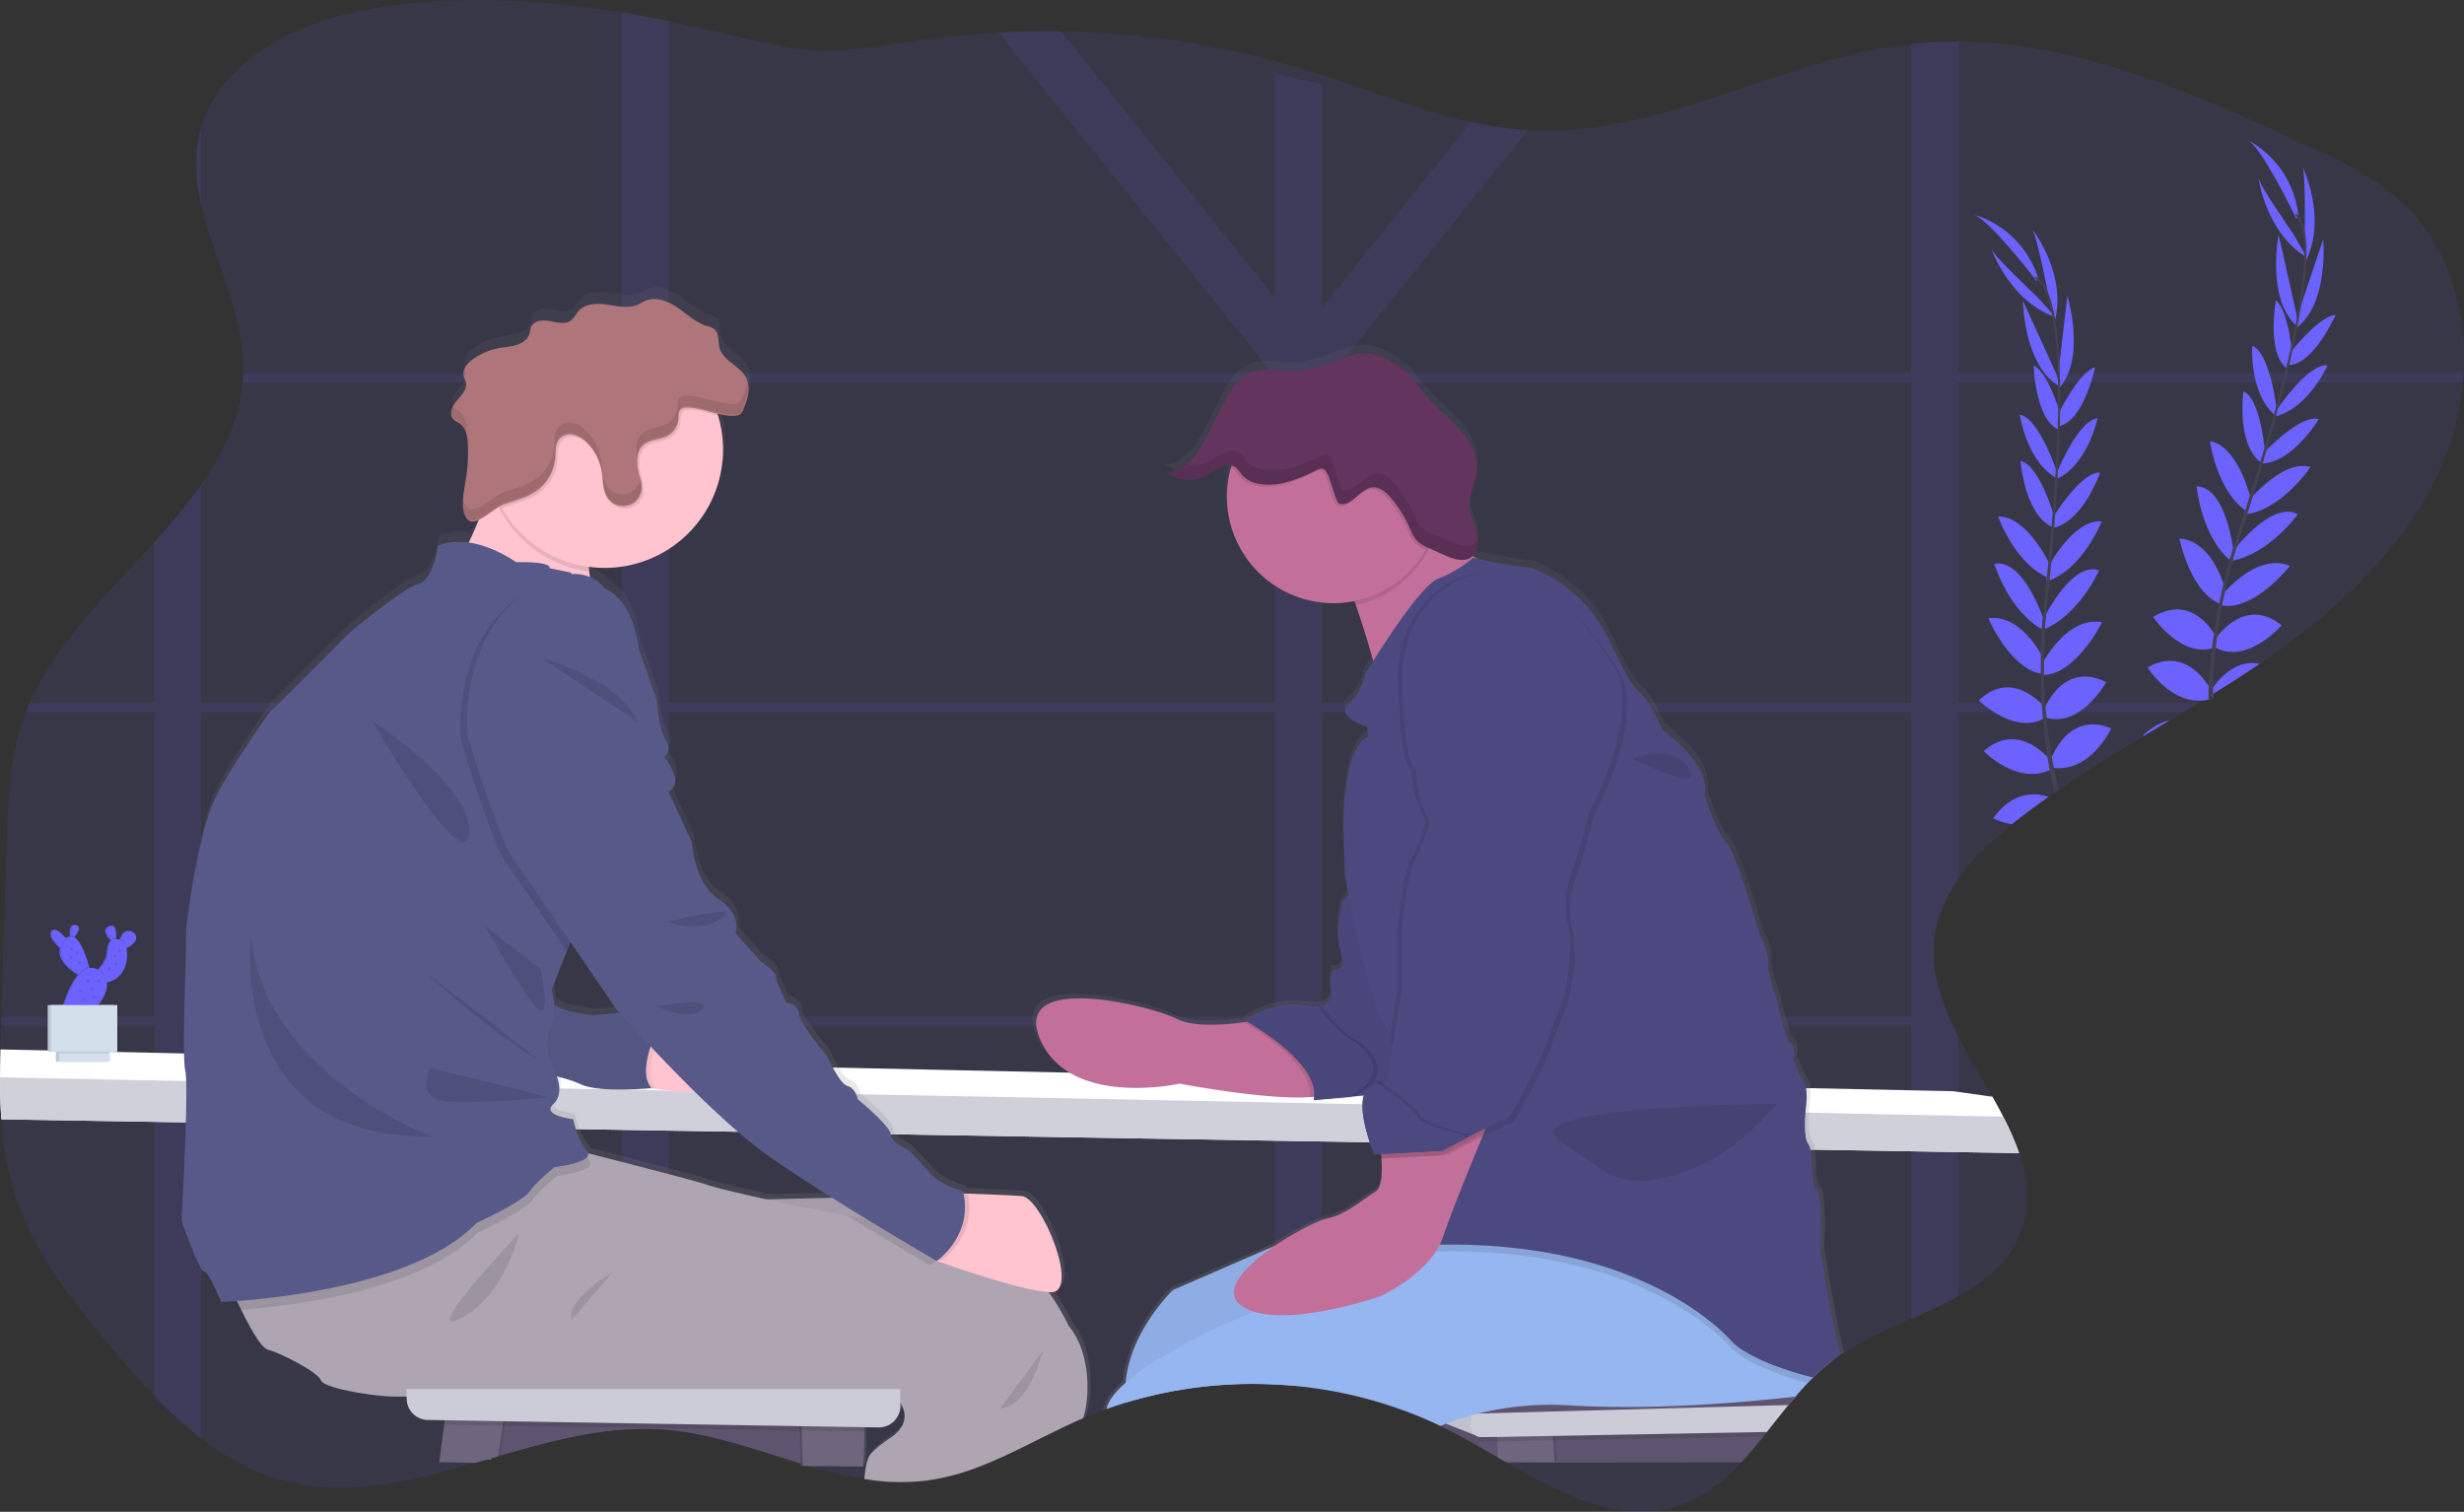 <svg data-name="Layer 1" xmlns="http://www.w3.org/2000/svg" xmlns:xlink="http://www.w3.org/1999/xlink" width="1161.12" height="712.38"><rect width="100%" height="100%" fill="#333333" stroke="none"/><defs><linearGradient id="a" x1="697.19" y1="782.63" x2="697.19" y2="256.05" gradientUnits="userSpaceOnUse"><stop offset="0" stop-color="gray" stop-opacity=".25"/><stop offset=".54" stop-color="gray" stop-opacity=".12"/><stop offset="1" stop-color="gray" stop-opacity=".1"/></linearGradient><linearGradient id="b" x1="319.26" y1="783.27" x2="319.26" y2="229.16" xlink:href="#a"/></defs><path d="M1160.92 175.84c-.08 1.49-.19 3-.33 4.44a127.51 127.51 0 01-9.36 37.64c-16.85 40-50.48 70.43-86.41 94.87l-2.27 1.53c-6.5 4.37-13.11 8.59-19.76 12.72l-.53.33-.4.25-1.21.74c-.95.6-1.91 1.18-2.86 1.77l-1.59 1-7.3 4.44-6.43 3.87q-6.09 3.67-12.19 7.35c-13.56 8.16-27.05 16.44-40.1 25.37l-2 1.4c-1 .65-1.89 1.31-2.82 2q-7.35 5.16-14.46 10.67c-.93.71-1.86 1.44-2.78 2.19-9.41 7.54-18.49 16.12-25.31 25.88-5.79 8.31-9.93 17.47-11.17 27.59-2 16 3.5 31.43 11.17 46.5 4.94 9.69 10.8 19.24 16.17 28.74 1.75 3.11 3.45 6.21 5 9.31a130.32 130.32 0 017.47 16.95c4.28 12.41 5.53 24.85.61 37.53-5.39 13.91-16.3 22.82-29.3 30-7 3.85-14.53 7.19-22.17 10.55-10.92 4.78-22 9.6-31.67 15.89q-.92.58-1.8 1.2-1.89 1.27-3.7 2.65c-2 1.52-3.92 3.14-5.78 4.82q-1.65 1.51-3.24 3.1c-.84.82-1.68 1.67-2.5 2.54-1.58 1.65-3.12 3.35-4.63 5.07l-1.19 1.38q-1.66 2-3.3 3.94c-1.42 1.72-2.81 3.46-4.2 5.21-2 2.5-4 5-5.94 7.5-.58.72-1.15 1.43-1.71 2.15-3.26 4-6.53 8-10 11.7l-.41.44c-8.22 8.8-17.31 16.24-28.77 20.22-27.63 9.6-55-4.72-81.55-20l-.74-.44-.33-.19-2.28-1.32-1.07-.62c-2.71-1.58-5.42-3.16-8.12-4.7l-.65-.38c-3.81-2.17-7.59-4.28-11.35-6.27q-3.4-1.8-6.87-3.44a193.33 193.33 0 00-23.58-9.46 203.18 203.18 0 00-32.26-7.77q-6.68-1.07-13.43-1.67c-2.9-.26-5.82-.47-8.74-.61a206.34 206.34 0 00-70.09 8.52c-3.09.94-6.17 2-9.21 3.06-.57.19-1.13.4-1.68.6-2.82 1-5.61 2.13-8.37 3.3l-1 .41a.55.55 0 01-.15.08c-14.24 6.12-28 13.93-42.19 20.05-1.26.54-2.52 1.07-3.8 1.59a111.47 111.47 0 01-27.58 7.66 103 103 0 01-29.4-.74 206.91 206.91 0 01-25.92-6.08h-.09l-.54-.17c-.79-.23-1.59-.46-2.38-.71l-1.06-.31-1.39-.43c-20-6.12-40.05-13.38-60.67-15.37-1-.09-2-.18-3-.25a128 128 0 00-19.19.14c-19.16 1.48-38.22 6.66-57.18 12.11l-1.18.33c-1 .3-2.06.59-3.09.9l-2.23.64-4.33 1.24-1 .28c-31.26 9-62.2 16.69-92.75 7.78-13.39-3.91-25.41-10.73-36.42-19.2a199.26 199.26 0 01-22.16-20.14c-6.45-6.71-12.6-13.74-18.56-20.75-19.86-23.36-39.48-48.15-48.13-77.56a151.5 151.5 0 01-5.41-31.91c-.46-6.56-.62-13.16-.61-19.77q0-6.59.19-13.15c.07-3.19.18-6.37.27-9.55v-1.53c.06-1.48.1-3 .14-4.44q1.29-41.41 2.56-82.83c.57-18.4 1.18-37.09 6.86-54.6.65-2 1.38-4 2.15-6 .59-1.5 1.22-3 1.86-4.44 12.64-28.41 37-51.76 58.64-75.64a283.74 283.74 0 0022.16-27.08c10.33-14.76 17.8-30.42 19.45-48.11.14-1.47.24-2.94.29-4.44s.06-3 0-4.59c-.53-25.62-14.17-50.19-19.77-74.84-2.52-11-3.43-22.08-.82-33.25.24-1.07.52-2.11.82-3.14 9.75-33.24 47.76-50.68 82.45-56.33 36-5.85 72.67-4.16 108.62 1q3.56.51 7.1 1.1c7.44 1.21 14.82 2.64 22.17 4.18 17.83 3.73 35.49 8.12 53.4 11.75 22.95 4.66 43.72.21 66.61-3q17.55-2.46 35.26-3.42 14.74-.81 29.51-.58a414.74 414.74 0 01116.89 18.56c25.45 7.93 50.51 18.4 76.38 24.11a169.89 169.89 0 0026.88 3.89c.71.06 1.43.1 2.15.13 61.24 2.72 117.52-33.86 178.32-40.72l2.05-.22a188.79 188.79 0 0120.12-1c56.68.25 111.64 24.63 163.7 48.68 15.86 7.32 32 14.85 44.89 26.63 22.16 20.25 31.32 50.75 29.6 81z" fill="#6c63ff" opacity=".1"/><path d="M622.9 478.99V335.55h39.53c-.34-.32-.68-.64-1-.93l-.26-.23-.58-.51c-.25-.22-.49-.43-.75-.63l-.63-.5-.69-.54q-.52-.43-1.11-.84a2.69 2.69 0 00-.27-.2H622.9v-7.85c-.32.16-.62.33-.93.5l-1 .62s0 .05-.06.05a1.2 1.2 0 01-.21.13l-.61.46c-.2.14-.41.29-.61.45-.61.45-1.21 1-1.8 1.47l-.59.53-1.16 1.05c-1.55 1.45-3.07 2.95-4.64 4.34-.4.35-.79.7-1.2 1a30.53 30.53 0 01-2.64 2 12.87 12.87 0 01-1.14.73l-.66.33-.59.3a22.29 22.29 0 01-4.33 1.56v140.15h-59.36c0 .17.09.31.12.46.33 1.34.65 2.65 1 4h58.27v153.74h.91l1 .07 1.89.16 3 .35c.46 0 .93.12 1.38.19l1.62.23h.22l2.65.45c.18 0 .38.07.57.11l1.27.23 1.85.37 4.44-.16.61.14.75.17v-156h91.64v-.33a3.31 3.31 0 000-.33c.12-1.23.23-2.44.35-3.66a.45.45 0 010-.12zm137.1 0h-4V483.46h4.56zm-45 0a.45.45 0 000 .12c-.12 1.22-.23 2.43-.35 3.66a3.31 3.31 0 010 .33v.33h34.45v-.24l2.46-4.18zM94.05 63.19c-2.61 11.17-1.7 22.22.82 33.25V60.02c-.31 1.03-.58 2.07-.82 3.17zM661.4 334.62c-.07-1.12-.15-2.29-.2-3.51h-9.54c0 .2.07.39.09.58.12.67.21 1.32.31 2 .07.47.14.92.19 1.37l.06.51h9.14zM587.88 481.4c-.7-.41-1.09-.62-1.09-.62a76.34 76.34 0 013.15-1.79H376.85a9 9 0 00.39 1c.08.19.18.4.28.61s.23.47.37.72.42.77.66 1.18.38.63.58 1h212.11a58.06 58.06 0 00-3.36-2.1zM315.1 373.02l.11.26v-.32zm-.13-21.51a4.38 4.38 0 01-1.1 1s.43.48 1.05 1.33a2.67 2.67 0 01-.11.34c-.05.14-.11.29-.17.43l-.1.19a3.07 3.07 0 01-.23.39.79.79 0 01-.12.15 3.93 3.93 0 01-.34.44l-.22.21a3.31 3.31 0 01-.45.39l-.13.09h-.06l.06.06.09.11a22.86 22.86 0 012.07 2.9v-8.35c-.08.11-.16.21-.24.32zm271.27 127.48h-30.9c8.19 3 21.29 2 30.05.75l1.71-.25c-.37-.23-.67-.39-.86-.5zm66.65 4.43a2.15 2.15 0 00-.23-.28 1.43 1.43 0 00-.24-.25 5.81 5.81 0 01-.81-1 7.07 7.07 0 01-.38-.61c-.24-.44-.5-.92-.76-1.46 0-.06-.06-.13-.1-.2s-.2-.42-.29-.64H622.9V335.55h29.42l-.06-.51c-.06-.44-.13-.9-.19-1.37-.1-.63-.19-1.28-.31-2 0-.19-.06-.38-.09-.58H622.9V220.74h-.07a1.37 1.37 0 00-.4.05 3.06 3.06 0 00-.47.1l-.35.13-.45.18-.29.12c-.72.32-1.56.76-2.56 1.24-1.43.67-2.89 1.33-4.36 1.94l-.87.36-1.08.42c-.71.29-1.43.55-2.15.79q-.7.25-1.44.48c-.86.27-1.74.52-2.61.73-.43.12-.86.21-1.3.3s-.86.18-1.29.25-.86.15-1.3.2-.78.11-1.18.14v102.94H315.21V205l-.6.36c-3.57 2-8.25 1.63-11.35 4.27-4 3.37-3.29 9.6-1.94 14.6.12.44.25.87.36 1.32 0 .13.08.27.11.42 0 .1 0 .2.08.3a5.32 5.32 0 01.16.69l.12.57.06.37a1.37 1.37 0 010 .19 4.1 4.1 0 01.06.49 5.54 5.54 0 01.07.9v.1a9 9 0 01-6.15 7.88 8.73 8.73 0 01-3.17.36v93.27h-18.24l.41 4.44h17.85v143.46h-32.15c-.12.74-.25 1.5-.43 2.26-.08.33-.16.66-.26 1s-.23.8-.35 1.2h33.19v30h3.4l2.1-.07h.93c1.25-.06 2.39-.13 3.39-.19l1.34-.1.85-.06 1.23-.11h.76l.64.12h.23c.44.07 1.05.17 1.8.27l.95.14.53.07 1.5.2h.2l2.34.29v-30.58h285.5v6.54c.8.61 1.63 1.26 2.44 1.91l1.22 1c1.45 1.21 2.89 2.5 4.27 3.82l1.13 1.11c.47.47.94 1 1.38 1.43l.18.19q.54.59 1.05 1.17l.72.84c.41.51.81 1 1.19 1.51s.75 1 1.09 1.52.69 1 1 1.54.73 1.26 1 1.9h2.12l.19.4c.09.16.15.32.22.47.29.65.53 1.28.74 1.91.08.26.17.51.23.77a6.86 6.86 0 01.2.78c0 .24.11.47.14.7s.07.47.1.69a3.7 3.7 0 01.07.57v.53a11.74 11.74 0 010 1.68c.49-.09 1-.18 1.43-.31v-32.67h30zm-337.68-4.43V335.55h285.52v143.44zm274.72 0h-37.85c.94.38 1.75.75 2.4 1.09 7.86 4 22.31 2.91 31.71 1.57l1.68-.25c-.7-.41-1.09-.62-1.09-.62a76.34 76.34 0 013.15-1.79zm-458.55 0c.93 1.52 1.91 3 2.92 4.44h125.55c.12-.4.25-.8.35-1.2s.18-.65.26-1c.18-.76.31-1.52.43-2.26zm454.86 0h-30.9c8.19 3 21.29 2 30.05.75l1.71-.25c-.37-.23-.67-.39-.86-.5zm-454.86 0c.93 1.52 1.91 3 2.92 4.44h125.55c.12-.4.25-.8.35-1.2s.18-.65.26-1c.18-.76.31-1.52.43-2.26zm521.51 4.43a2.15 2.15 0 00-.23-.28 1.43 1.43 0 00-.24-.25 5.81 5.81 0 01-.81-1 7.07 7.07 0 01-.38-.61c-.24-.44-.5-.92-.76-1.46 0-.06-.06-.13-.1-.2s-.2-.42-.29-.64H622.9V335.55h29.42l-.06-.51c-.06-.44-.13-.9-.19-1.37-.1-.63-.19-1.28-.31-2 0-.19-.06-.38-.09-.58H622.9V220.74h-.07a1.37 1.37 0 00-.4.05 3.06 3.06 0 00-.47.1l-.35.13-.45.18-.29.12c-.72.32-1.56.76-2.56 1.24-1.43.67-2.89 1.33-4.36 1.94l-.87.36-1.08.42c-.71.29-1.43.55-2.15.79q-.7.25-1.44.48c-.86.27-1.74.52-2.61.73-.43.12-.86.21-1.3.3s-.86.18-1.29.25-.86.15-1.3.2-.78.11-1.18.14v102.94H315.21V205l-.6.36c-3.57 2-8.25 1.63-11.35 4.27-4 3.37-3.29 9.6-1.94 14.6.12.44.25.87.36 1.32 0 .13.08.27.11.42s0 .2.08.3a5.32 5.32 0 01.16.69l.12.57.06.37c0 .11 0 .23.05.34a2 2 0 010 .34 5.54 5.54 0 01.07.9v.1a9 9 0 01-6.15 7.88 8.73 8.73 0 01-3.17.36v93.27h-18.23l.41 4.44h17.85v143.46h-32.15c-.12.74-.25 1.5-.43 2.26-.08.33-.16.66-.26 1s-.23.8-.35 1.2h33.19v30h3.4l2.1-.07h.93c1.25-.06 2.39-.13 3.39-.19l1.34-.1.85-.06 1.23-.11h.76l.64.12h.23c.44.07 1.05.17 1.8.27l.95.14.53.07 1.5.2h.2l2.34.29v-30.58h67c-1.06-1.52-2.06-3-2.84-4.44h-64.2V335.55h285.54v143.44h-10.8c-1 .55-2.07 1.14-3.15 1.79 0 0 .39.21 1.09.62.78.45 1.93 1.14 3.36 2h9.49v6.54c.8.61 1.63 1.26 2.44 1.91l1.22 1c1.45 1.21 2.89 2.5 4.27 3.82l1.13 1.11c.47.47.94 1 1.38 1.43l.18.19q.54.59 1.05 1.17l.72.84c.41.51.81 1 1.19 1.51s.75 1 1.09 1.52.69 1 1 1.54.73 1.26 1 1.9h2.12l.19.4c.09.16.15.32.22.47.29.65.53 1.28.74 1.91.08.26.17.51.23.77a6.86 6.86 0 01.2.78c0 .24.11.47.14.7s.07.47.1.69a3.7 3.7 0 01.07.57v.53a11.74 11.74 0 010 1.68c.49-.09 1-.18 1.43-.31v-32.64h30zm-66.65-4.43h-30.9c8.19 3 21.29 2 30.05.75l1.71-.25c-.37-.23-.67-.39-.86-.5zm75.16-144.37c-.07-1.12-.15-2.29-.2-3.51h-9.54c0 .2.07.39.09.58.12.67.21 1.32.31 2 .07.47.14.92.19 1.37l.06.51h9.14zm-530 144.37c.93 1.52 1.91 3 2.92 4.44h125.53c.12-.4.25-.8.35-1.2s.18-.65.26-1c.18-.76.31-1.52.43-2.26zm521.51 4.43a2.15 2.15 0 00-.23-.28 1.43 1.43 0 00-.24-.25 5.81 5.81 0 01-.81-1 7.07 7.07 0 01-.38-.61c-.24-.44-.5-.92-.76-1.46 0-.06-.06-.13-.1-.2s-.2-.42-.29-.64h-27.2V335.55h29.42l-.06-.51c-.06-.44-.13-.9-.19-1.37-.1-.63-.19-1.28-.31-2 0-.19-.06-.38-.09-.58H622.9V220.74h-.07a1.37 1.37 0 00-.4.05 3.06 3.06 0 00-.47.1l-.35.13-.45.18-.29.12c-.72.32-1.56.76-2.56 1.24-1.43.67-2.89 1.33-4.36 1.94l-.87.36-1.08.42c-.71.29-1.43.55-2.15.79q-.7.25-1.44.48c-.86.27-1.74.52-2.61.73-.43.12-.86.21-1.3.3s-.86.18-1.29.25-.86.15-1.3.2-.78.11-1.18.14v102.94H315.21V205l-.6.36c-3.57 2-8.25 1.63-11.35 4.27-4 3.37-3.29 9.6-1.94 14.6.12.44.25.87.36 1.32 0 .13.08.27.11.42 0 .1.05.21.07.31a5.32 5.32 0 01.16.69l.12.57.06.37c0 .11 0 .23.05.34a2 2 0 010 .34 5.54 5.54 0 01.07.9v.1a9 9 0 01-6.15 7.88 8.73 8.73 0 01-3.17.36v93.27h-18.22l.41 4.44h17.85v143.45h-32.15c-.12.74-.25 1.5-.43 2.26-.08.33-.16.66-.26 1s-.23.8-.35 1.2h33.19v30h3.4l2.1-.07h.93c1.25-.06 2.39-.13 3.39-.19l1.34-.1.85-.06 1.23-.11h.76l.64.12h.23c.44.07 1.05.17 1.8.27l.95.14.53.07 1.5.2h.2l2.34.29v-30.58h67c-1.06-1.52-2.06-3-2.84-4.44h-64.2V335.55h285.54v143.44h-10.8c-1 .55-2.07 1.14-3.15 1.79 0 0 .39.21 1.09.62.78.45 1.93 1.14 3.36 2h9.49v6.54c.8.61 1.63 1.26 2.44 1.91l1.22 1c1.45 1.21 2.89 2.5 4.27 3.82l1.13 1.11c.47.47.94 1 1.38 1.43l.18.19q.54.59 1.05 1.17l.72.84c.41.51.81 1 1.19 1.51s.75 1 1.09 1.52.69 1 1 1.54.73 1.26 1 1.9h2.12l.19.4c.09.16.15.32.22.47.29.65.53 1.28.74 1.91.08.26.17.51.23.77a6.86 6.86 0 01.2.78c0 .24.11.47.14.7s.07.47.1.69a3.7 3.7 0 01.07.57v.53a11.74 11.74 0 010 1.68c.49-.09 1-.18 1.43-.31v-32.64h30zm8.51-148.8c-.07-1.12-.15-2.29-.2-3.51h-9.56c0 .2.07.39.09.58.12.67.21 1.32.31 2 .07.47.14.92.19 1.37l.06.51h9.14zm-530 144.37c.93 1.52 1.91 3 2.92 4.44h125.51c.12-.4.25-.8.35-1.2s.18-.65.26-1c.18-.76.31-1.52.43-2.26zm521.51 4.43a2.15 2.15 0 00-.23-.28 1.43 1.43 0 00-.24-.25 5.81 5.81 0 01-.81-1 7.07 7.07 0 01-.38-.61c-.24-.44-.5-.92-.76-1.46 0-.06-.06-.13-.1-.2s-.2-.42-.29-.64H622.9V335.55h29.42l-.06-.51c-.06-.44-.13-.9-.19-1.37-.1-.63-.19-1.28-.31-2 0-.19-.06-.38-.09-.58H622.9V220.74h-.07a1.37 1.37 0 00-.4.05 3.06 3.06 0 00-.47.1l-.35.13-.45.18-.29.12c-.72.32-1.56.76-2.56 1.24-1.43.67-2.89 1.33-4.36 1.94l-.87.36-1.08.42c-.71.29-1.43.55-2.15.79q-.7.25-1.44.48c-.86.27-1.74.52-2.61.73-.43.12-.86.21-1.3.3s-.86.18-1.29.25-.86.15-1.3.2-.78.11-1.18.14v102.94H315.21V205l-.6.36c-3.57 2-8.25 1.63-11.35 4.27-4 3.37-3.29 9.6-1.94 14.6.12.44.25.87.36 1.32 0 .13.08.27.11.42 0 .1.05.21.07.31a5.32 5.32 0 01.16.69l.12.57.06.37c0 .11 0 .23.05.34a2 2 0 010 .34 5.54 5.54 0 01.07.9v.1a9 9 0 01-6.15 7.88 8.73 8.73 0 01-3.17.36v93.27h-18.22l.41 4.44h17.85v143.45h-32.15c-.12.74-.25 1.5-.43 2.26-.08.33-.16.66-.26 1s-.23.8-.35 1.2h33.19v30h3.4l2.1-.07h.93c1.25-.06 2.39-.13 3.39-.19l1.34-.1.85-.06 1.23-.11h.76l.64.12h.23c.44.07 1.05.17 1.8.27l.95.14.53.07 1.5.2h.2l2.34.29v-30.58h67c-1.06-1.52-2.06-3-2.84-4.44h-64.2V335.55h285.54v143.44h-10.8c-1 .55-2.07 1.14-3.15 1.79 0 0 .39.21 1.09.62.78.45 1.93 1.14 3.36 2h9.49v6.54c.8.61 1.63 1.26 2.44 1.91l1.22 1c1.45 1.21 2.89 2.5 4.27 3.82l1.13 1.11c.47.47.94 1 1.38 1.43l.18.19q.54.59 1.05 1.17l.72.84c.41.51.81 1 1.19 1.51s.75 1 1.09 1.52.69 1 1 1.54.73 1.26 1 1.9h2.12l.19.4c.09.16.15.32.22.47.29.65.53 1.28.74 1.91.08.26.17.51.23.77a6.86 6.86 0 01.2.78c0 .24.11.47.14.7s.07.47.1.69a3.7 3.7 0 01.07.57v.53a11.74 11.74 0 010 1.68c.49-.09 1-.18 1.43-.31v-32.64h30zm8.51-148.8c-.07-1.12-.15-2.29-.2-3.51h-9.58c0 .2.07.39.09.58.12.67.21 1.32.31 2 .07.47.14.92.19 1.37l.06.51h9.14zm-530 144.37c.93 1.52 1.91 3 2.92 4.44h125.49c.12-.4.25-.8.35-1.2s.18-.65.26-1c.18-.76.31-1.52.43-2.26zm521.51 4.43a2.15 2.15 0 00-.23-.28 1.43 1.43 0 00-.24-.25 5.81 5.81 0 01-.81-1 7.07 7.07 0 01-.38-.61c-.24-.44-.5-.92-.76-1.46 0-.06-.06-.13-.1-.2s-.2-.42-.29-.64H622.9V335.55h29.42l-.06-.51c-.06-.44-.13-.9-.19-1.37-.1-.63-.19-1.28-.31-2 0-.19-.06-.38-.09-.58H622.9V220.74h-.07a1.37 1.37 0 00-.4.05 3.06 3.06 0 00-.47.1l-.35.13-.45.18-.29.12c-.72.32-1.56.76-2.56 1.24-1.43.67-2.89 1.33-4.36 1.94l-.87.36-1.08.42c-.71.29-1.43.55-2.15.79q-.7.25-1.44.48c-.86.27-1.74.52-2.61.73-.43.12-.86.21-1.3.3s-.86.18-1.29.25-.86.15-1.3.2-.78.11-1.18.14v102.94H315.21V205l-.6.36c-3.57 2-8.25 1.63-11.35 4.27-4 3.37-3.29 9.6-1.94 14.6.12.44.25.87.36 1.32 0 .13.08.27.11.42 0 .1.05.21.07.31a5.32 5.32 0 01.16.69l.12.57.06.37c0 .11 0 .23.05.34a2 2 0 010 .34 5.54 5.54 0 01.07.9v.1a9 9 0 01-6.15 7.88 8.73 8.73 0 01-3.17.36v93.27h-18.22l.41 4.44h17.85v143.45h-32.15c-.12.74-.25 1.5-.43 2.26-.08.33-.16.66-.26 1s-.23.8-.35 1.2h33.19v30h3.4l2.1-.07h.93c1.25-.06 2.39-.13 3.39-.19l1.34-.1.85-.06 1.23-.11h.76l.64.12h.23c.44.07 1.05.17 1.8.27l.95.14.53.07 1.5.2h.2l2.34.29v-30.58h67c-1.06-1.52-2.06-3-2.84-4.44h-64.2V335.55h285.54v143.44h-10.8c-1 .55-2.07 1.14-3.15 1.79 0 0 .39.21 1.09.62.78.45 1.93 1.14 3.36 2h9.49v6.54c.8.61 1.63 1.26 2.44 1.91l1.22 1c1.45 1.21 2.89 2.5 4.27 3.82l1.13 1.11c.47.47.94 1 1.38 1.43l.18.19q.54.59 1.05 1.17l.72.84c.41.51.81 1 1.19 1.51s.75 1 1.09 1.52.69 1 1 1.54.73 1.26 1 1.9h2.12l.19.4c.09.16.15.32.22.47.29.65.53 1.28.74 1.91.08.26.17.51.23.77a6.86 6.86 0 01.2.78c0 .24.11.47.14.7s.07.47.1.69a3.7 3.7 0 01.07.57v.53a11.74 11.74 0 010 1.68c.49-.09 1-.18 1.43-.31v-32.64h30zm8.51-148.8c-.07-1.12-.15-2.29-.2-3.51h-9.6c0 .2.07.39.09.58.12.67.21 1.32.31 2 .07.47.14.92.19 1.37l.06.51h9.14zm-530 144.37c.93 1.52 1.91 3 2.92 4.44h125.47c.12-.4.25-.8.35-1.2s.18-.65.26-1c.18-.76.31-1.52.43-2.26zm521.51 4.43a2.15 2.15 0 00-.23-.28 1.43 1.43 0 00-.24-.25 5.81 5.81 0 01-.81-1 7.07 7.07 0 01-.38-.61c-.24-.44-.5-.92-.76-1.46 0-.06-.06-.13-.1-.2s-.2-.42-.29-.64H622.9V335.55h29.42l-.06-.51c-.06-.44-.13-.9-.19-1.37-.1-.63-.19-1.28-.31-2 0-.19-.06-.38-.09-.58H622.9V220.74h-.07a1.37 1.37 0 00-.4.05 3.06 3.06 0 00-.47.1l-.35.13-.45.18-.29.12c-.72.32-1.56.76-2.56 1.24-1.43.67-2.89 1.33-4.36 1.94l-.87.36-1.08.42c-.71.29-1.43.55-2.15.79q-.7.25-1.44.48c-.86.27-1.74.52-2.61.73-.43.12-.86.21-1.3.3s-.86.18-1.29.25-.86.15-1.3.2-.78.11-1.18.14v102.94H315.21V205l-.6.36c-3.57 2-8.25 1.63-11.35 4.27-4 3.37-3.29 9.6-1.94 14.6.12.44.25.87.36 1.32 0 .13.08.27.11.42 0 .1.05.21.07.31a5.32 5.32 0 01.16.69l.12.57.06.37c0 .11 0 .23.05.34a2 2 0 010 .34 5.54 5.54 0 01.07.9v.1a9 9 0 01-6.15 7.88 8.73 8.73 0 01-3.17.36v93.27h-18.22l.41 4.44h17.85v143.45h-32.15c-.12.74-.25 1.5-.43 2.26-.08.33-.16.66-.26 1s-.23.8-.35 1.2h33.19v30h3.4l2.1-.07h.93c1.25-.06 2.39-.13 3.39-.19l1.34-.1.85-.06 1.23-.11h.76l.64.12h.23c.44.07 1.05.17 1.8.27l.95.14.53.07 1.5.2h.2l2.34.29v-30.58h67c-1.06-1.52-2.06-3-2.84-4.44h-64.2V335.55h285.54v143.44h-10.8c-1 .55-2.07 1.14-3.15 1.79 0 0 .39.21 1.09.62.78.45 1.93 1.14 3.36 2h9.49v6.54c.8.61 1.63 1.26 2.44 1.91l1.22 1c1.45 1.21 2.89 2.5 4.27 3.82l1.13 1.11c.47.47.94 1 1.38 1.43l.18.19q.54.59 1.05 1.17l.72.84c.41.51.81 1 1.19 1.51s.75 1 1.09 1.52.69 1 1 1.54.73 1.26 1 1.9h2.12l.19.4c.09.16.15.32.22.47.29.65.53 1.28.74 1.91.08.26.17.51.23.77a6.86 6.86 0 01.2.78c0 .24.11.47.14.7s.07.47.1.69a3.7 3.7 0 01.07.57v.53a11.74 11.74 0 010 1.68c.49-.09 1-.18 1.43-.31v-32.64h30zm8.51-148.8c-.07-1.12-.15-2.29-.2-3.51h-9.62c0 .2.07.39.09.58.12.67.21 1.32.31 2 .07.47.14.92.19 1.37l.06.51h9.14zm-530 144.37c.93 1.52 1.91 3 2.92 4.44h125.45c.12-.4.25-.8.35-1.2s.18-.65.26-1c.18-.76.31-1.52.43-2.26zm521.51 4.43a2.15 2.15 0 00-.23-.28 1.43 1.43 0 00-.24-.25 5.81 5.81 0 01-.81-1 7.07 7.07 0 01-.38-.61c-.24-.44-.5-.92-.76-1.46 0-.06-.06-.13-.1-.2s-.2-.42-.29-.64H622.9V335.55h29.42l-.06-.51c-.06-.44-.13-.9-.19-1.37-.1-.63-.19-1.28-.31-2 0-.19-.06-.38-.09-.58H622.9V220.74h-.07a1.37 1.37 0 00-.4.05 3.06 3.06 0 00-.47.1l-.35.13-.45.18-.29.12c-.72.32-1.56.76-2.56 1.24-1.43.67-2.89 1.33-4.36 1.94l-.87.36-1.08.42c-.71.29-1.43.55-2.15.79q-.7.25-1.44.48c-.86.27-1.74.52-2.61.73-.43.12-.86.21-1.3.3s-.86.18-1.29.25-.86.15-1.3.2-.78.11-1.18.14v102.94H315.21V205l-.6.36c-3.57 2-8.25 1.63-11.35 4.27-4 3.37-3.29 9.6-1.94 14.6.12.44.25.87.36 1.32 0 .13.08.27.11.42 0 .1.05.21.07.31a5.32 5.32 0 01.16.69l.12.57.06.37c0 .11 0 .23.05.34a2 2 0 010 .34 5.54 5.54 0 01.07.9v.1a9 9 0 01-6.15 7.88 8.73 8.73 0 01-3.17.36v93.27h-18.22l.41 4.44h17.85v143.45h-32.15c-.12.74-.25 1.5-.43 2.26-.08.33-.16.66-.26 1s-.23.8-.35 1.2h33.19v30h3.4l2.1-.07h.93c1.25-.06 2.39-.13 3.39-.19l1.34-.1.85-.06 1.23-.11h.76l.64.12h.23c.44.07 1.05.17 1.8.27l.95.14.53.07 1.5.2h.2l2.34.29v-30.58h67c-1.06-1.52-2.06-3-2.84-4.44h-64.2V335.55h285.54v143.44h-10.8c-1 .55-2.07 1.14-3.15 1.79 0 0 .39.21 1.09.62.78.45 1.93 1.14 3.36 2h9.49v6.54c.8.61 1.63 1.26 2.44 1.91l1.22 1c1.45 1.21 2.89 2.5 4.27 3.82l1.13 1.11c.47.47.94 1 1.38 1.43l.18.19q.54.59 1.05 1.17l.72.84c.41.51.81 1 1.19 1.51s.75 1 1.09 1.52.69 1 1 1.54.73 1.26 1 1.9h2.12l.19.4c.09.16.15.32.22.47.29.65.53 1.28.74 1.91.08.26.17.51.23.77a6.86 6.86 0 01.2.78c0 .24.11.47.14.7s.07.47.1.69a3.7 3.7 0 01.07.57v.53a11.74 11.74 0 010 1.68c.49-.09 1-.18 1.43-.31v-32.64h30zm8.51-148.8c-.07-1.12-.15-2.29-.2-3.51h-9.64c0 .2.07.39.09.58.12.67.21 1.32.31 2 .07.47.14.92.19 1.37l.06.51h9.14zm-530 144.37c.93 1.52 1.91 3 2.92 4.44h125.43c.12-.4.25-.8.35-1.2s.18-.65.26-1c.18-.76.31-1.52.43-2.26zm521.51 4.43a2.15 2.15 0 00-.23-.28 1.43 1.43 0 00-.24-.25 5.81 5.81 0 01-.81-1 7.07 7.07 0 01-.38-.61c-.24-.44-.5-.92-.76-1.46 0-.06-.06-.13-.1-.2s-.2-.42-.29-.64h-27.3V335.55h29.42l-.06-.51c-.06-.44-.13-.9-.19-1.37-.1-.63-.19-1.28-.31-2 0-.19-.06-.38-.09-.58H622.9V220.74h-.07a1.37 1.37 0 00-.4.05 3.06 3.06 0 00-.47.1l-.35.13-.45.18-.29.12c-.72.32-1.56.76-2.56 1.24-1.43.67-2.89 1.33-4.36 1.94l-.87.36-1.08.42c-.71.29-1.43.55-2.15.79q-.7.25-1.44.48c-.86.27-1.74.52-2.61.73-.43.12-.86.21-1.3.3s-.86.18-1.29.25-.86.15-1.3.2-.78.11-1.18.14v102.94H315.21V205l-.6.36c-3.57 2-8.25 1.63-11.35 4.27-4 3.37-3.29 9.6-1.94 14.6.12.44.25.87.36 1.32 0 .13.08.27.11.42 0 .1.05.21.07.31a5.32 5.32 0 01.16.69l.12.57.06.37c0 .11 0 .23.05.34a2 2 0 010 .34 5.54 5.54 0 01.07.9v.1a9 9 0 01-6.15 7.88 8.73 8.73 0 01-3.17.36v93.27h-18.22l.41 4.44h17.85v143.45h-32.15c-.12.74-.25 1.5-.43 2.26-.08.33-.16.66-.26 1s-.23.8-.35 1.2h33.19v30h3.4l2.1-.07h.93c1.25-.06 2.39-.13 3.39-.19l1.34-.1.85-.06 1.23-.11h.76l.64.12h.23c.44.07 1.05.17 1.8.27l.95.14.53.07 1.5.2h.2l2.34.29v-30.58h67c-1.06-1.52-2.06-3-2.84-4.44h-64.2V335.55h285.54v143.44h-10.8c-1 .55-2.07 1.14-3.15 1.79 0 0 .39.21 1.09.62.78.45 1.93 1.14 3.36 2h9.49v6.54c.8.61 1.63 1.26 2.44 1.91l1.22 1c1.45 1.21 2.89 2.5 4.27 3.82l1.13 1.11c.47.47.94 1 1.38 1.43l.18.19q.54.59 1.05 1.17l.72.84c.41.51.81 1 1.19 1.51s.75 1 1.09 1.52.69 1 1 1.54.73 1.26 1 1.9h2.12l.19.4c.09.16.15.32.22.47.29.65.53 1.28.74 1.91.08.26.17.51.23.77a6.86 6.86 0 01.2.78c0 .24.11.47.14.7s.07.47.1.69a3.7 3.7 0 01.07.57v.53a11.74 11.74 0 010 1.68c.49-.09 1-.18 1.43-.31v-32.64h30zm8.51-148.8c-.07-1.12-.15-2.29-.2-3.51h-9.66c0 .2.07.39.09.58.12.67.21 1.32.31 2 .07.47.14.92.19 1.37l.06.51h9.14zm-530 144.37c.93 1.52 1.91 3 2.92 4.44h125.41c.12-.4.25-.8.35-1.2s.18-.65.26-1c.18-.76.31-1.52.43-2.26zm521.51 4.43a2.15 2.15 0 00-.23-.28 1.43 1.43 0 00-.24-.25 5.81 5.81 0 01-.81-1 7.07 7.07 0 01-.38-.61c-.24-.44-.5-.92-.76-1.46 0-.06-.06-.13-.1-.2s-.2-.42-.29-.64H622.9V335.55h29.42l-.06-.51c-.06-.44-.13-.9-.19-1.37-.1-.63-.19-1.28-.31-2 0-.19-.06-.38-.09-.58H622.9V220.74h-.07a1.37 1.37 0 00-.4.05 3.06 3.06 0 00-.47.1l-.35.13-.45.18-.29.12c-.72.32-1.56.76-2.56 1.24-1.43.67-2.89 1.33-4.36 1.94-.28.13-.58.25-.87.36s-.72.3-1.08.42c-.71.29-1.43.55-2.15.79q-.7.25-1.44.48c-.86.27-1.74.52-2.61.73-.43.12-.86.21-1.3.3s-.86.18-1.29.25-.86.15-1.3.2-.78.11-1.18.14v102.94H315.21V205l-.6.36c-3.57 2-8.25 1.63-11.35 4.27-4 3.37-3.29 9.6-1.94 14.6.12.44.25.87.36 1.32a2.88 2.88 0 01.11.42c0 .1.05.21.07.31a5.32 5.32 0 01.16.69l.12.57.06.37c0 .11 0 .23.05.34a2 2 0 010 .34 5.54 5.54 0 01.07.9v.1a9 9 0 01-6.15 7.88 8.73 8.73 0 01-3.17.36v93.27h-18.22l.41 4.44h17.85v143.45h-32.15c-.12.74-.25 1.5-.43 2.26-.08.33-.16.66-.26 1s-.23.8-.35 1.2h33.19v30h3.4l2.1-.07h.93c1.25-.06 2.39-.13 3.39-.19l1.34-.1.85-.06 1.23-.11h.76l.64.12h.23c.44.07 1.05.17 1.8.27l.95.14.53.07 1.5.2h.2l2.34.29v-30.58h67c-1.06-1.52-2.06-3-2.84-4.44h-64.2V335.55h285.54v143.44h-10.8c-1 .55-2.07 1.14-3.15 1.79 0 0 .39.21 1.09.62.78.45 1.93 1.14 3.36 2h9.49v6.54c.8.61 1.63 1.26 2.44 1.91l1.22 1c1.45 1.21 2.89 2.5 4.27 3.82.38.36.76.73 1.13 1.11s.94 1 1.38 1.43l.18.19q.54.59 1.05 1.17l.72.84c.41.51.81 1 1.19 1.51s.75 1 1.09 1.52.69 1 1 1.54.73 1.26 1 1.9h2.12l.19.4c.09.16.15.32.22.47.29.65.53 1.28.74 1.91.08.26.17.51.23.77a6.86 6.86 0 01.2.78c0 .24.11.47.14.7a5.74 5.74 0 01.1.69 3.7 3.7 0 01.07.57v.53a11.74 11.74 0 010 1.68c.49-.09 1-.18 1.43-.31v-32.64h30zm8.51-148.8c-.07-1.12-.15-2.29-.2-3.51h-9.68c0 .2.07.39.09.58.12.67.21 1.32.31 2 .07.47.14.92.19 1.37l.06.51h9.14zm261.23-158.78V19.58a188.79 188.79 0 00-20.12 1l-2.05.22v155.04H629.45l-.68-.84 1-1.27 4.43-5.52 4.44-5.52L720.1 61.3a169.89 169.89 0 01-26.88-3.89L622.86 145V39.46q-11.1-2.16-22.17-4.81v105.47l-100.7-125.4q-14.74-.24-29.51.58l124.39 154.81 3.22 4 .7.87-.7.84H315.21V9.97c-7.35-1.54-14.73-3-22.17-4.18v170H114.61c-.05 1.5-.15 3-.29 4.44h178.72v150.88H94.87V228.39a283.74 283.74 0 01-22.16 27.08v75.64H14.07c-.64 1.47-1.27 2.94-1.86 4.44h60.5v143.44H.64c0 1.49-.08 3-.14 4.44h72.21v174.22a199.26 199.26 0 0022.16 20.14V483.43h198.17v190.28a128 128 0 0119.19-.14c1 .07 2 .16 3 .25V483.43h285.5v169c2.92.14 5.84.35 8.74.61q6.75.6 13.43 1.67V483.43h277.66v138c7.64-3.36 15.2-6.7 22.17-10.55V488.34c-7.67-15.07-13.15-30.46-11.17-46.5 1.24-10.12 5.38-19.28 11.17-27.59v-78.7h106.13l7.3-4.44H922.77V180.28h237.79c.14-1.48.25-2.95.33-4.44zm-22.21 4.44v150.83H622.9V184.32l.21-.22 3.69-3.82zm-585.39 0h285.56v150.83H315.21zM94.87 478.99V335.55h198.17v143.44zm220.34 0V335.55h285.52v143.44zm307.69 0V335.55h277.66v143.44zm38.5-144.37c-.07-1.12-.15-2.29-.2-3.51h-9.54c0 .2.07.39.09.58.12.67.21 1.32.31 2 .07.47.14.92.19 1.37l.06.51h9.14zm-8.51 148.8a2.15 2.15 0 00-.23-.28 1.43 1.43 0 00-.24-.25 5.81 5.81 0 01-.81-1 7.07 7.07 0 01-.38-.61c-.24-.44-.5-.92-.76-1.46 0-.06-.06-.13-.1-.2s-.2-.42-.29-.64H622.9V335.55h29.42l-.06-.51c-.06-.44-.13-.9-.19-1.37-.1-.63-.19-1.28-.31-2 0-.19-.06-.38-.09-.58H622.9V220.74h-.07a1.37 1.37 0 00-.4.05 3.06 3.06 0 00-.47.1l-.35.13-.45.18-.29.12c-.72.32-1.56.76-2.56 1.24-1.43.67-2.89 1.33-4.36 1.94l-.87.36-1.08.42c-.71.29-1.43.55-2.15.79q-.7.25-1.44.48c-.86.27-1.74.52-2.61.73-.43.12-.86.21-1.3.3s-.86.18-1.29.25-.86.15-1.3.2-.78.11-1.18.14v102.94H315.21V205l-.6.36c-3.57 2-8.25 1.63-11.35 4.27-4 3.37-3.29 9.6-1.94 14.6.12.44.25.87.36 1.32 0 .13.08.27.11.42 0 .1.05.21.07.31a5.32 5.32 0 01.16.69l.12.57.06.37c0 .11 0 .23.05.34a2 2 0 010 .34 5.54 5.54 0 01.07.9v.1a9 9 0 01-6.15 7.88 8.73 8.73 0 01-3.17.36v93.27h-18.22l.41 4.44h17.85v143.45h-32.15c-.12.74-.25 1.5-.43 2.26-.08.33-.16.66-.26 1s-.23.8-.35 1.2h33.19v30h3.4l2.1-.07h.93c1.25-.06 2.39-.13 3.39-.19l1.34-.1.85-.06 1.23-.11h.76l.64.12h.23c.44.07 1.05.17 1.8.27l.95.14.53.07 1.5.2h.2l2.34.29v-30.58h67c-1.06-1.52-2.06-3-2.84-4.44h-64.2V335.55h285.54v143.44h-10.8c-1 .55-2.07 1.14-3.15 1.79 0 0 .39.21 1.09.62.78.45 1.93 1.14 3.36 2h9.49v6.54c.8.61 1.63 1.26 2.44 1.91l1.22 1c1.45 1.21 2.89 2.5 4.27 3.82l1.13 1.11c.47.47.94 1 1.38 1.43l.18.19q.54.59 1.05 1.17l.72.84c.41.51.81 1 1.19 1.51s.75 1 1.09 1.52.69 1 1 1.54.73 1.26 1 1.9h2.12l.19.4c.09.16.15.32.22.47.29.65.53 1.28.74 1.91.08.26.17.51.23.77a6.86 6.86 0 01.2.78c0 .24.11.47.14.7s.07.47.1.69a3.7 3.7 0 01.07.57v.53a11.74 11.74 0 010 1.68c.49-.09 1-.18 1.43-.31v-32.64h30zm-521.51-4.43c.93 1.52 1.91 3 2.92 4.44h125.55c.12-.4.25-.8.35-1.2s.18-.65.26-1c.18-.76.31-1.52.43-2.26zm530-144.37c-.07-1.12-.15-2.29-.2-3.51h-9.52c0 .2.07.39.09.58.12.67.21 1.32.31 2 .07.47.14.92.19 1.37l.06.51h9.14zm-8.51 148.8a2.15 2.15 0 00-.23-.28 1.43 1.43 0 00-.24-.25 5.81 5.81 0 01-.81-1 7.07 7.07 0 01-.38-.61c-.24-.44-.5-.92-.76-1.46 0-.06-.06-.13-.1-.2s-.2-.42-.29-.64H622.9V335.55h29.42l-.06-.51c-.06-.44-.13-.9-.19-1.37-.1-.63-.19-1.28-.31-2 0-.19-.06-.38-.09-.58H622.9V220.74h-.07a1.37 1.37 0 00-.4.05 3.06 3.06 0 00-.47.1l-.35.13-.45.18-.29.12c-.72.32-1.56.76-2.56 1.24-1.43.67-2.89 1.33-4.36 1.94l-.87.36-1.08.42c-.71.29-1.43.55-2.15.79q-.7.25-1.44.48c-.86.27-1.74.52-2.61.73-.43.12-.86.21-1.3.3s-.86.18-1.29.25-.86.15-1.3.2-.78.11-1.18.14v102.94H315.21V205l-.6.36c-3.57 2-8.25 1.63-11.35 4.27-4 3.37-3.29 9.6-1.94 14.6.12.44.25.87.36 1.32 0 .13.08.27.11.42 0 .1.05.21.07.31a5.32 5.32 0 01.16.69l.12.57.06.37c0 .11 0 .23.05.34a2 2 0 010 .34 5.54 5.54 0 01.07.9v.1a9 9 0 01-6.15 7.88 8.73 8.73 0 01-3.17.36v93.27h-18.22l.41 4.44h17.85v143.45h-32.15c-.12.74-.25 1.5-.43 2.26-.08.33-.16.66-.26 1s-.23.8-.35 1.2h33.19v30h3.4l2.1-.07h.93c1.25-.06 2.39-.13 3.39-.19l1.34-.1.85-.06 1.23-.11h.76l.64.12h.23c.44.07 1.05.17 1.8.27l.95.14.53.07 1.5.2h.2l2.34.29v-30.58h67c-1.06-1.52-2.06-3-2.84-4.44h-64.2V335.55h285.54v143.44h-10.8c-1 .55-2.07 1.14-3.15 1.79 0 0 .39.21 1.09.62.78.45 1.93 1.14 3.36 2h9.49v6.54c.8.61 1.63 1.26 2.44 1.91l1.22 1c1.45 1.21 2.89 2.5 4.27 3.82l1.13 1.11c.47.47.94 1 1.38 1.43l.18.19q.54.59 1.05 1.17l.72.84c.41.51.81 1 1.19 1.51s.75 1 1.09 1.52.69 1 1 1.54.73 1.26 1 1.9h2.12l.19.4c.09.16.15.32.22.47.29.65.53 1.28.74 1.91.08.26.17.51.23.77a6.86 6.86 0 01.2.78c0 .24.11.47.14.7s.07.47.1.69a3.7 3.7 0 01.07.57v.53a11.74 11.74 0 010 1.68c.49-.09 1-.18 1.43-.31v-32.64h30zm-521.49-4.43c.93 1.52 1.91 3 2.92 4.44h125.55c.12-.4.25-.8.35-1.2s.18-.65.26-1c.18-.76.31-1.52.43-2.26zm530-144.37c-.07-1.12-.15-2.29-.2-3.51h-9.52c0 .2.07.39.09.58.12.67.21 1.32.31 2 .07.47.14.92.19 1.37l.06.51h9.14zm-8.51 148.8a2.15 2.15 0 00-.23-.28 1.43 1.43 0 00-.24-.25 5.81 5.81 0 01-.81-1 7.07 7.07 0 01-.38-.61c-.24-.44-.5-.92-.76-1.46 0-.06-.06-.13-.1-.2s-.2-.42-.29-.64H622.9V335.55h29.42l-.06-.51c-.06-.44-.13-.9-.19-1.37-.1-.63-.19-1.28-.31-2 0-.19-.06-.38-.09-.58H622.9V220.74h-.07a1.37 1.37 0 00-.4.05 3.06 3.06 0 00-.47.1l-.35.13-.45.18-.29.12c-.72.32-1.56.76-2.56 1.24-1.43.67-2.89 1.33-4.36 1.94l-.87.36-1.08.42c-.71.29-1.43.55-2.15.79q-.7.25-1.44.48c-.86.27-1.74.52-2.61.73-.43.12-.86.21-1.3.3s-.86.18-1.29.25-.86.15-1.3.2-.78.11-1.18.14v102.94H315.21V205l-.6.36c-3.57 2-8.25 1.63-11.35 4.27-4 3.37-3.29 9.6-1.94 14.6.12.44.25.87.36 1.32 0 .13.08.27.11.42 0 .1.05.21.07.31a5.32 5.32 0 01.16.69l.12.57.06.37c0 .11 0 .23.05.34a2 2 0 010 .34 5.54 5.54 0 01.07.9v.1a9 9 0 01-6.15 7.88 8.73 8.73 0 01-3.17.36v93.27h-18.22l.41 4.44h17.85v143.45h-32.15c-.12.74-.25 1.5-.43 2.26-.08.33-.16.66-.26 1s-.23.8-.35 1.2h33.19v30h3.4l2.1-.07h.93c1.25-.06 2.39-.13 3.39-.19l1.34-.1.85-.06 1.23-.11h.76l.64.12h.23c.44.07 1.05.17 1.8.27l.95.14.53.07 1.5.2h.2l2.34.29v-30.58h67c-1.06-1.52-2.06-3-2.84-4.44h-64.2V335.55h285.54v143.44h-10.8c-1 .55-2.07 1.14-3.15 1.79 0 0 .39.21 1.09.62.78.45 1.93 1.14 3.36 2h9.49v6.54c.8.61 1.63 1.26 2.44 1.91l1.22 1c1.45 1.21 2.89 2.5 4.27 3.82l1.13 1.11c.47.47.94 1 1.38 1.43l.18.19q.54.59 1.05 1.17l.72.84c.41.51.81 1 1.19 1.51s.75 1 1.09 1.52.69 1 1 1.54.73 1.26 1 1.9h2.12l.19.4c.09.16.15.32.22.47.29.65.53 1.28.74 1.91.08.26.17.51.23.77a6.86 6.86 0 01.2.78c0 .24.11.47.14.7s.07.47.1.69a3.7 3.7 0 01.07.57v.53a11.74 11.74 0 010 1.68c.49-.09 1-.18 1.43-.31v-32.64h30zm-521.49-4.43c.93 1.52 1.91 3 2.92 4.44h125.55c.12-.4.25-.8.35-1.2s.18-.65.26-1c.18-.76.31-1.52.43-2.26zm530-144.37c-.07-1.12-.15-2.29-.2-3.51h-9.52c0 .2.07.39.09.58.12.67.21 1.32.31 2 .07.47.14.92.19 1.37l.06.51h9.14zm-8.51 148.8a2.15 2.15 0 00-.23-.28 1.43 1.43 0 00-.24-.25 5.81 5.81 0 01-.81-1 7.07 7.07 0 01-.38-.61c-.24-.44-.5-.92-.76-1.46 0-.06-.06-.13-.1-.2s-.2-.42-.29-.64H622.9V335.55h29.42l-.06-.51c-.06-.44-.13-.9-.19-1.37-.1-.63-.19-1.28-.31-2 0-.19-.06-.38-.09-.58H622.9V220.74h-.07a1.37 1.37 0 00-.4.05 3.06 3.06 0 00-.47.1l-.35.13-.45.18-.29.12c-.72.32-1.56.76-2.56 1.24-1.43.67-2.89 1.33-4.36 1.94l-.87.36-1.08.42c-.71.29-1.43.55-2.15.79q-.7.25-1.44.48c-.86.27-1.74.52-2.61.73-.43.12-.86.21-1.3.3s-.86.18-1.29.25-.86.15-1.3.2-.78.11-1.18.14v102.94H315.21V205l-.6.36c-3.57 2-8.25 1.63-11.35 4.27-4 3.37-3.29 9.6-1.94 14.6.12.44.25.87.36 1.32 0 .13.08.27.11.42 0 .1.05.21.07.31a5.32 5.32 0 01.16.69l.12.57.06.37c0 .11 0 .23.05.34a2 2 0 010 .34 5.54 5.54 0 01.07.9v.1a9 9 0 01-6.15 7.88 8.73 8.73 0 01-3.17.36v93.27h-18.22l.41 4.44h17.85v143.45h-32.15c-.12.74-.25 1.5-.43 2.26-.08.33-.16.66-.26 1s-.23.8-.35 1.2h33.19v30h3.4l2.1-.07h.93c1.25-.06 2.39-.13 3.39-.19l1.34-.1.85-.06 1.23-.11h.76l.64.12h.23c.44.07 1.05.17 1.8.27l.95.14.53.07 1.5.2h.2l2.34.29v-30.58h67c-1.06-1.52-2.06-3-2.84-4.44h-64.2V335.55h285.54v143.44h-10.8c-1 .55-2.07 1.14-3.15 1.79 0 0 .39.21 1.09.62.78.45 1.93 1.14 3.36 2h9.49v6.54c.8.61 1.63 1.26 2.44 1.91l1.22 1c1.45 1.21 2.89 2.5 4.27 3.82l1.13 1.11c.47.47.94 1 1.38 1.43l.18.19q.54.59 1.05 1.17l.72.84c.41.51.81 1 1.19 1.51s.75 1 1.09 1.52.69 1 1 1.54.73 1.26 1 1.9h2.12l.19.4c.09.16.15.32.22.47.29.65.53 1.28.74 1.91.08.26.17.51.23.77a6.86 6.86 0 01.2.78c0 .24.11.47.14.7s.07.47.1.69a3.7 3.7 0 01.07.57v.53a11.74 11.74 0 010 1.68c.49-.09 1-.18 1.43-.31v-32.64h30zm-521.49-4.43c.93 1.52 1.91 3 2.92 4.44h125.55c.12-.4.25-.8.35-1.2s.18-.65.26-1c.18-.76.31-1.52.43-2.26zm530-144.37c-.07-1.12-.15-2.29-.2-3.51h-9.52c0 .2.07.39.09.58.12.67.21 1.32.31 2 .07.47.14.92.19 1.37l.06.51h9.14zm-8.51 148.8a2.15 2.15 0 00-.23-.28 1.43 1.43 0 00-.24-.25 5.81 5.81 0 01-.81-1 7.07 7.07 0 01-.38-.61c-.24-.44-.5-.92-.76-1.46 0-.06-.06-.13-.1-.2s-.2-.42-.29-.64H622.9V335.55h29.42l-.06-.51c-.06-.44-.13-.9-.19-1.37-.1-.63-.19-1.28-.31-2 0-.19-.06-.38-.09-.58H622.9V220.74h-.07a1.37 1.37 0 00-.4.05 3.06 3.06 0 00-.47.1l-.35.13-.45.18-.29.12c-.72.32-1.56.76-2.56 1.24-1.43.67-2.89 1.33-4.36 1.94l-.87.36-1.08.42c-.71.29-1.43.55-2.15.79q-.7.25-1.44.48c-.86.27-1.74.52-2.61.73-.43.12-.86.21-1.3.3s-.86.18-1.29.25-.86.15-1.3.2-.78.11-1.18.14v102.94H315.21V205l-.6.36c-3.57 2-8.25 1.63-11.35 4.27-4 3.37-3.29 9.6-1.94 14.6.12.44.25.87.36 1.32 0 .13.08.27.11.42 0 .1.05.21.07.31a5.32 5.32 0 01.16.69l.12.57.06.37c0 .11 0 .23.05.34a2 2 0 010 .34 5.54 5.54 0 01.07.9v.1a9 9 0 01-6.15 7.88 8.73 8.73 0 01-3.17.36v93.27h-18.22l.41 4.44h17.85v143.45h-32.15c-.12.74-.25 1.5-.43 2.26-.08.33-.16.66-.26 1s-.23.8-.35 1.2h33.19v30h3.4l2.1-.07h.93c1.25-.06 2.39-.13 3.39-.19l1.34-.1.85-.06 1.23-.11h.76l.64.12h.23c.44.07 1.05.17 1.8.27l.95.14.53.07 1.5.2h.2l2.34.29v-30.58h67c-1.06-1.52-2.06-3-2.84-4.44h-64.2V335.55h285.54v143.44h-10.8c-1 .55-2.07 1.14-3.15 1.79 0 0 .39.21 1.09.62.78.45 1.93 1.14 3.36 2h9.49v6.54c.8.61 1.63 1.26 2.44 1.91l1.22 1c1.45 1.21 2.89 2.5 4.27 3.82l1.13 1.11c.47.47.94 1 1.38 1.43l.18.19q.54.59 1.05 1.17l.72.84c.41.51.81 1 1.19 1.51s.75 1 1.09 1.52.69 1 1 1.54.73 1.26 1 1.9h2.12l.19.4c.09.16.15.32.22.47.29.65.53 1.28.74 1.91.08.26.17.51.23.77a6.86 6.86 0 01.2.78c0 .24.11.47.14.7s.07.47.1.69a3.7 3.7 0 01.07.57v.53a11.74 11.74 0 010 1.68c.49-.09 1-.18 1.43-.31v-32.64h30zm-521.49-4.43c.93 1.52 1.91 3 2.92 4.44h125.55c.12-.4.25-.8.35-1.2s.18-.65.26-1c.18-.76.31-1.52.43-2.26zm530-144.37c-.07-1.12-.15-2.29-.2-3.51h-9.52c0 .2.07.39.09.58.12.67.21 1.32.31 2 .07.47.14.92.19 1.37l.06.51h9.14zm-8.51 148.8a2.15 2.15 0 00-.23-.28 1.43 1.43 0 00-.24-.25 5.81 5.81 0 01-.81-1 7.07 7.07 0 01-.38-.61c-.24-.44-.5-.92-.76-1.46 0-.06-.06-.13-.1-.2s-.2-.42-.29-.64H622.9V335.55h29.42l-.06-.51c-.06-.44-.13-.9-.19-1.37-.1-.63-.19-1.28-.31-2 0-.19-.06-.38-.09-.58H622.9V220.74h-.07a1.37 1.37 0 00-.4.05 3.06 3.06 0 00-.47.1l-.35.13-.45.18-.29.12c-.72.32-1.56.76-2.56 1.24-1.43.67-2.89 1.33-4.36 1.94l-.87.36-1.08.42c-.71.29-1.43.55-2.15.79q-.7.25-1.44.48c-.86.27-1.74.52-2.61.73-.43.12-.86.21-1.3.3s-.86.18-1.29.25-.86.15-1.3.2-.78.11-1.18.14v102.94H315.21V205l-.6.36c-3.57 2-8.25 1.63-11.35 4.27-4 3.37-3.29 9.6-1.94 14.6.12.44.25.87.36 1.32 0 .13.08.27.11.42 0 .1.05.21.07.31a5.32 5.32 0 01.16.69l.12.57.06.37c0 .11 0 .23.05.34a2 2 0 010 .34 5.54 5.54 0 01.07.9v.1a9 9 0 01-6.15 7.88 8.73 8.73 0 01-3.17.36v93.27h-18.22l.41 4.44h17.85v143.45h-32.15c-.12.74-.25 1.5-.43 2.26-.08.33-.16.66-.26 1s-.23.8-.35 1.2h33.19v30h3.4l2.1-.07h.93c1.25-.06 2.39-.13 3.39-.19l1.34-.1.85-.06 1.23-.11h.76l.64.12h.23c.44.07 1.05.17 1.8.27l.95.14.53.07 1.5.2h.2l2.34.29v-30.58h67c-1.06-1.52-2.06-3-2.84-4.44h-64.2V335.55h285.54v143.44h-10.8c-1 .55-2.07 1.14-3.15 1.79 0 0 .39.21 1.09.62.78.45 1.93 1.14 3.36 2h9.49v6.54c.8.61 1.63 1.26 2.44 1.91l1.22 1c1.45 1.21 2.89 2.5 4.27 3.82l1.13 1.11c.47.47.94 1 1.38 1.43l.18.19q.54.59 1.05 1.17l.72.84c.41.51.81 1 1.19 1.51s.75 1 1.09 1.52.69 1 1 1.54.73 1.26 1 1.9h2.12l.19.4c.09.16.15.32.22.47.29.65.53 1.28.74 1.91.08.26.17.51.23.77a6.86 6.86 0 01.2.78c0 .24.11.47.14.7s.07.47.1.69a3.7 3.7 0 01.07.57v.53a11.74 11.74 0 010 1.68c.49-.09 1-.18 1.43-.31v-32.64h30zm-521.49-4.43c.93 1.52 1.91 3 2.92 4.44h125.55c.12-.4.25-.8.35-1.2s.18-.65.26-1c.18-.76.31-1.52.43-2.26zm530-144.37c-.07-1.12-.15-2.29-.2-3.51h-9.52c0 .2.07.39.09.58.12.67.21 1.32.31 2 .07.47.14.92.19 1.37l.06.51h9.14zm-8.51 148.8a2.15 2.15 0 00-.23-.28 1.43 1.43 0 00-.24-.25 5.81 5.81 0 01-.81-1 7.07 7.07 0 01-.38-.61c-.24-.44-.5-.92-.76-1.46 0-.06-.06-.13-.1-.2s-.2-.42-.29-.64H622.9V335.55h29.42l-.06-.51c-.06-.44-.13-.9-.19-1.37-.1-.63-.19-1.28-.31-2 0-.19-.06-.38-.09-.58H622.9V220.74h-.07a1.37 1.37 0 00-.4.05 3.06 3.06 0 00-.47.1l-.35.13-.45.18-.29.12c-.72.32-1.56.76-2.56 1.24-1.43.67-2.89 1.33-4.36 1.94l-.87.36-1.08.42c-.71.29-1.43.55-2.15.79q-.7.25-1.44.48c-.86.27-1.74.52-2.61.73-.43.12-.86.21-1.3.3s-.86.18-1.29.25-.86.15-1.3.2-.78.11-1.18.14v102.94H315.21V205l-.6.36c-3.57 2-8.25 1.63-11.35 4.27-4 3.37-3.29 9.6-1.94 14.6.12.44.25.87.36 1.32 0 .13.08.27.11.42 0 .1.05.21.07.31a5.32 5.32 0 01.16.69l.12.57.06.37c0 .11 0 .23.05.34a2 2 0 010 .34 5.54 5.54 0 01.07.9v.1a9 9 0 01-6.15 7.88 8.73 8.73 0 01-3.17.36v93.27h-18.22l.41 4.44h17.85v143.45h-32.15c-.12.74-.25 1.5-.43 2.26-.08.33-.16.66-.26 1s-.23.8-.35 1.2h33.19v30h3.4l2.1-.07h.93c1.25-.06 2.39-.13 3.39-.19l1.34-.1.85-.06 1.23-.11h.76l.64.12h.23c.44.07 1.05.17 1.8.27l.95.14.53.07 1.5.2h.2l2.34.29v-30.58h67c-1.06-1.52-2.06-3-2.84-4.44h-64.2V335.55h285.54v143.44h-10.8c-1 .55-2.07 1.14-3.15 1.79 0 0 .39.21 1.09.62.78.45 1.93 1.14 3.36 2h9.49v6.54c.8.61 1.63 1.26 2.44 1.91l1.22 1c1.45 1.21 2.89 2.5 4.27 3.82l1.13 1.11c.47.47.94 1 1.38 1.43l.18.19q.54.59 1.05 1.17l.72.84c.41.51.81 1 1.19 1.51s.75 1 1.09 1.52.69 1 1 1.54.73 1.26 1 1.9h2.12l.19.4c.09.16.15.32.22.47.29.65.53 1.28.74 1.91.08.26.17.51.23.77a6.86 6.86 0 01.2.78c0 .24.11.47.14.7s.07.47.1.69a3.7 3.7 0 01.07.57v.53a11.74 11.74 0 010 1.68c.49-.09 1-.18 1.43-.31v-32.64h30zm-521.49-4.43c.93 1.52 1.91 3 2.92 4.44h125.55c.12-.4.25-.8.35-1.2s.18-.65.26-1c.18-.76.31-1.52.43-2.26zm530-144.37c-.07-1.12-.15-2.29-.2-3.51h-9.52c0 .2.07.39.09.58.12.67.21 1.32.31 2 .07.47.14.92.19 1.37l.06.51h9.14zm-8.51 148.8a2.15 2.15 0 00-.23-.28 1.43 1.43 0 00-.24-.25 5.81 5.81 0 01-.81-1 7.07 7.07 0 01-.38-.61c-.24-.44-.5-.92-.76-1.46 0-.06-.06-.13-.1-.2s-.2-.42-.29-.64H622.9V335.55h29.42l-.06-.51c-.06-.44-.13-.9-.19-1.37-.1-.63-.19-1.28-.31-2 0-.19-.06-.38-.09-.58H622.9V220.74h-.07a1.37 1.37 0 00-.4.05 3.06 3.06 0 00-.47.1l-.35.13-.45.18-.29.12c-.72.32-1.56.76-2.56 1.24-1.43.67-2.89 1.33-4.36 1.94l-.87.36-1.08.42c-.71.29-1.43.55-2.15.79q-.7.25-1.44.48c-.86.27-1.74.52-2.61.73-.43.12-.86.21-1.3.3s-.86.18-1.29.25-.86.15-1.3.2-.78.11-1.18.14v102.94H315.21V205l-.6.36c-3.57 2-8.25 1.63-11.35 4.27-4 3.37-3.29 9.6-1.94 14.6.12.44.25.87.36 1.32 0 .13.08.27.11.42 0 .1 0 .2.08.3a5.32 5.32 0 01.16.69l.12.57.06.37c0 .11 0 .23.05.34a2 2 0 010 .34 5.54 5.54 0 01.07.9v.1a9 9 0 01-6.15 7.88 8.73 8.73 0 01-3.17.36v93.27h-18.23l.41 4.44h17.85v143.46h-32.15c-.12.74-.25 1.5-.43 2.26-.08.33-.16.66-.26 1s-.23.8-.35 1.2h33.19v30h3.4l2.1-.07h.93c1.25-.06 2.39-.13 3.39-.19l1.34-.1.85-.06 1.23-.11h.76l.64.12h.23c.44.07 1.05.17 1.8.27l.95.14.53.07 1.5.2h.2l2.34.29v-30.58h67c-1.06-1.52-2.06-3-2.84-4.44h-64.2V335.55h285.54v143.44h-48.65c.94.38 1.75.75 2.4 1.09 7.86 4 22.31 2.91 31.71 1.57l1.68-.25c.78.45 1.93 1.14 3.36 2h9.49v6.54c.8.61 1.63 1.26 2.44 1.91l1.22 1c1.45 1.21 2.89 2.5 4.27 3.82l1.13 1.11c.47.47.94 1 1.38 1.43l.18.19q.54.59 1.05 1.17l.72.84c.41.51.81 1 1.19 1.51s.75 1 1.09 1.52.69 1 1 1.54.73 1.26 1 1.9h2.12l.19.4c.09.16.15.32.22.47.29.65.53 1.28.74 1.91.08.26.17.51.23.77a6.86 6.86 0 01.2.78c0 .24.11.47.14.7s.07.47.1.69a3.7 3.7 0 01.07.57v.53a11.74 11.74 0 010 1.68c.49-.09 1-.18 1.43-.31v-32.64h30zm-521.49-4.43c.93 1.52 1.91 3 2.92 4.44h125.55c.12-.4.25-.8.35-1.2s.18-.65.26-1c.18-.76.31-1.52.43-2.26zm458.55 0h-37.85c.94.38 1.75.75 2.4 1.09 7.86 4 22.31 2.91 31.71 1.57l1.68-.25c-.7-.41-1.09-.62-1.09-.62a76.34 76.34 0 013.15-1.79zm33 0V335.55h39.53c-.34-.32-.68-.64-1-.93l-.26-.23-.58-.51c-.25-.22-.49-.43-.75-.63l-.63-.5-.69-.54q-.52-.43-1.11-.84a2.69 2.69 0 00-.27-.2H622.9v-7.85c-.32.16-.62.33-.93.5l-1 .62s0 .05-.06.05a1.2 1.2 0 01-.21.13l-.61.46c-.2.14-.41.29-.61.45-.61.45-1.21 1-1.8 1.47l-.59.53-1.16 1.05c-1.55 1.45-3.07 2.95-4.64 4.34-.4.35-.79.7-1.2 1a30.53 30.53 0 01-2.64 2 12.87 12.87 0 01-1.14.73l-.66.33-.59.3a22.29 22.29 0 01-4.33 1.56v140.15h-59.36c0 .17.09.31.12.46.33 1.33.66 2.66 1 4h58.26v153.74a3.55 3.55 0 01.46 0h.45l1 .07 1.89.16 3 .35c.46 0 .93.12 1.38.19l1.63.23h.22l2.65.45c.18 0 .38.07.57.11l1.27.23 1.85.37 4.44-.16.61.14.75.17v-156h89.21c.14-1.48.28-3 .42-4.44zm89.63 0c-.14 1.49-.28 3-.42 4.44h38.32l2.62-4.44zm47.47 0h-4V483.46h4.53zm-137.1 0V335.55h39.53c-.34-.32-.68-.64-1-.93l-.26-.23-.58-.51c-.25-.22-.49-.43-.75-.63l-.63-.5-.69-.54q-.52-.43-1.11-.84a2.69 2.69 0 00-.27-.2H622.9v-7.85c-.32.16-.62.33-.93.5l-1 .62s0 .05-.06.05a1.2 1.2 0 01-.21.13l-.61.46c-.2.14-.41.29-.61.45-.61.45-1.21 1-1.8 1.47l-.59.53-1.16 1.05c-1.55 1.45-3.07 2.95-4.64 4.34-.4.35-.79.7-1.2 1a30.53 30.53 0 01-2.64 2 12.87 12.87 0 01-1.14.73l-.66.33-.59.3a22.29 22.29 0 01-4.33 1.56v140.15h-59.36c0 .17.09.31.12.46.33 1.34.65 2.65 1 4h58.27v153.74h.91l1 .07 1.89.16 3 .35c.46 0 .93.12 1.38.19l1.62.23h.22l2.65.45c.18 0 .38.07.57.11l1.27.23 1.85.37 4.44-.16.61.14.75.17v-156h91.64v-.33a3.31 3.31 0 000-.33c.12-1.23.23-2.44.35-3.66a.45.45 0 010-.12zm92.11 0a.45.45 0 000 .12c-.12 1.22-.23 2.43-.35 3.66a3.31 3.31 0 010 .33v.33h34.45v-.24l2.46-4.18zm45 0h-4V483.46h4.52z" fill="#6c63ff" opacity=".1"/><path d="M951.46 543.34l-28.69-.47-22.21-.38-45.4-.76h-2l-38.21-.64-76.39-1.31-41.42-.69-5.17-.09h-2l-3.88-.06h-2.04l-21.49-.43-12.32-.21-3.3-.06h-1.41l-22.56-.38-22.17-.36-178.59-3h-2.44l-67.75-1.13-4.24-.08-32.49-.53-22.17-.37-20-.34h-1.71l-78.94-1.32-26.2-.54-71.4-1.2-7.23-.12h-.08l-14.83-.25-72.1-1.2c-.46-6.56-.62-13.16-.61-19.77q0-6.59.19-13.15l72.52 1.58 14 .31h.25l7.91.17 33.31.72 17.89.39 106 2.3 7.42.16 33.57.73 4.18.09 7.44.17 9.8.21h.75l31.8.69 45.47 1 2.82.06 108.73 2.36h1.78l94.92 2.06 14.58.32 2.13.05h2.12l3.34.07 4.18.1 18.75.4h2.07l5.91.13h2.43l2.32.05 13 .29 46.43 1h2.09l3.13.07 127.92 2.77h1.93l47.48 1 19.81.43 2.36.33 16.17 2.27c1.75 3.11 3.45 6.21 5 9.31a130.32 130.32 0 017.54 17.25z" fill="#fff"/><path d="M951.46 543.34l-28.69-.47-22.21-.38-45.4-.76h-2l-38.21-.64-76.39-1.31-41.42-.69-5.17-.09h-2l-3.88-.06h-2.04l-21.49-.43-12.32-.21-3.3-.06h-1.41l-22.56-.38-22.17-.36-178.59-3h-2.44l-67.75-1.13-4.24-.08-32.49-.53-22.17-.37-20-.34h-1.71l-78.94-1.32-26.2-.54-71.4-1.2-7.23-.12h-.08l-14.83-.25-72.1-1.2c-.46-6.56-.62-13.16-.61-19.77l72.71 1.45 15 .29h.23l6.93.14 42.09.83 23.77.48 40.15.8 39.82.79 22.87.45h.48l25.09.49h.92l3 .07 22.17.44h.45l11.49.22 3.91.09 7.15.13 65.23 1.3h2.62l194.65 3.86 22.17.45 18.92.37h2.49l15.49.3 2.88.07h2.3l46.76.93h2.08l3.27.06 55.6 1.11 60.86 1.2 17.16.34h1.63l48.18 1 22.17.44 21.22.42a130.32 130.32 0 017.53 17.17z" fill="#d0d0db"/><path d="M888.37 731.12q-.92.58-1.8 1.2-1.89 1.27-3.7 2.65c-2 1.52-3.92 3.14-5.78 4.82q-1.65 1.51-3.24 3.1c-.84.82-1.68 1.67-2.5 2.54-1.58 1.65-3.12 3.35-4.63 5.07l-1.19 1.38q-1.66 2-3.3 3.94c-1.42 1.72-2.81 3.46-4.2 5.21-2 2.5-4 5-5.94 7.5-.58.72-1.15 1.43-1.71 2.15-3.26 4-6.53 8-10 11.7l-87.43.17h-24.08l-.33-.19-2.28-1.32-1.07-.62c-2.71-1.58-5.42-3.16-8.12-4.7l-.65-.38c-3.81-2.17-7.59-4.28-11.35-6.27q-3.4-1.8-6.87-3.44a193.33 193.33 0 00-23.58-9.46 203.18 203.18 0 00-32.26-7.77q-6.68-1.07-13.43-1.67c-2.9-.26-5.82-.47-8.74-.61a206.34 206.34 0 00-70.09 8.52c-3.09.94-6.17 2-9.21 3.06-.57.19-1.13.4-1.68.6.1-.51.21-1 .32-1.53.83-3.82 4.28-8 9.06-12.21 2-24.49 22.48-44 22.48-44l48.52-21 .6-.4c8.46-5.68 17.43-10.25 22.17-11.93a13.34 13.34 0 012.06-.6c8.87-1.77 16.66-8.85 23-12.73 2.78-1.7 3.28-7.8 2.94-14.16 0-.49 0-1-.08-1.47l-1.44.08-.28-.74-.36-1c-.06-.17-.11-.33-.17-.49h-1.33c-.57-1.49-1.09-2.91-1.55-4.27a82.68 82.68 0 01-3.26-11.92 3.4 3.4 0 01-.08-.46 35.73 35.73 0 01-.58-5.44 20.6 20.6 0 01.24-4.1 13.32 13.32 0 01.41-1.73l-.92.09-2.4.21-.73.06-.32.21-15.19 1.35-1.45.13-.74.06a.43.43 0 000-.11v-.08l-1.4.13-.75.06a12.58 12.58 0 00.27-1.59l-1.57.15-.58.05a115.83 115.83 0 01-16-.2c-20.8-1.4-45.93-6.19-45.93-6.19s-28.42 6.36-49-3.42a36.1 36.1 0 01-10.36-7.21 33.18 33.18 0 01-6.89-10.2 25.49 25.49 0 01-1.54-4.62 13.76 13.76 0 01-.37-4.44c1.77-20 55.72-6.51 66.77-.85a17.35 17.35 0 001.95.85c8.19 3 21.29 2 30.05.75l1.71-.25c-.37-.23-.67-.39-.86-.5l-.25-.14a52.13 52.13 0 0114.74-6.28 35.67 35.67 0 019.6-1 55.41 55.41 0 019.86.85h.23a11.61 11.61 0 002.48-.65c2.63-1.06 4.61-3.22 3.84-7a17.7 17.7 0 011.07-9.9s4.92 1.3 4.35-5a20.75 20.75 0 00-.81-3.84c-.21-.7-.39-1.4-.54-2.11v-.12c-2.07-10.08 1.62-21.11 1.62-21.11l2.48-3.18.13-.39.09-.24-1.32-6.91-.32-1.64-.7-23.68s-.36-37.12 11.7-42.42l-.13-1.68-.23-2.91s-5.16-1.53-8.26-4a7.32 7.32 0 01-1.73-1.91 3.22 3.22 0 01-.47-2.52 5 5 0 011.6-2.5 26.38 26.38 0 007.8-14.14s1.29-2.14 3.4-5.49c.14-.24.3-.49.46-.74-2.22-8-4.8-16.16-7.18-23.23-.22-.66-.43-1.32-.65-1.95-.14-.4-.27-.8-.4-1.19-.24-.67-.47-1.32-.69-2l-.81.16a51.58 51.58 0 01-9.19.83A50.52 50.52 0 01598 313c.18-.79.37-1.58.59-2.35.11-.43.24-.84.38-1.26a8.63 8.63 0 00-5.32.68c-2.48 1.09-4.65 2.91-7.07 4.16a16.84 16.84 0 01-7.68 1.77 17.07 17.07 0 01-4.87-.7 17.08 17.08 0 01-5.62-2.82c.37 0 .72 0 1.08-.08h.3l.84-.15h.24c.35-.09.7-.18 1-.29l.18-.05c.3-.1.59-.2.88-.32l.25-.1 1-.43c.35-.16.68-.35 1-.54a2 2 0 01.19-.12l.83-.53.16-.11c.33-.22.65-.45 1-.7a23.43 23.43 0 003.27-3.11c3.26-3.72 5.58-8.31 7.87-12.84l6-11.92c1.2-2.37 2.45-4.78 3.86-7a29.85 29.85 0 013.35-4.44 17.77 17.77 0 013.69-3.08 19.22 19.22 0 018.88-2.65c4.91-.35 10.1.44 15.06.28 6.69-.22 13.23-2.28 19.57-4.7a58.61 58.61 0 019.18-3 20.2 20.2 0 013.72-.43 24 24 0 0110.44 2.58 40.8 40.8 0 0112.58 9.31c.52.55 1 1.12 1.5 1.71 1.22 1.45 2.39 3 3.56 4.44 1 1.22 1.94 2.43 3 3.6 4.88 5.54 10.81 9.84 15.57 15.52s8.3 13.31 7 20.87V314.37c-.09.53-.22 1-.36 1.57 0 .17-.09.34-.14.5-.1.36-.2.72-.32 1.07l-.18.56c-.13.37-.25.75-.39 1.13-1 2.76-2 5.5-2.08 8.44a11.05 11.05 0 000 1.29c.26 3.79 2 7.36 3.1 11a19.73 19.73 0 01.94 5.09v1.88a9.74 9.74 0 01-.23 1.45.5.5 0 010 .16.91.91 0 010 .21v.11a7 7 0 01-.22.7c0 .07 0 .15-.08.23l-.24.55-.14.25a4.33 4.33 0 01-.31.51 1.59 1.59 0 01-.13.22 6.78 6.78 0 01-.53.67c-.12.13-.24.24-.37.36l1.48.9c.13.09.26.16.4.24 4.81 1 19 4 24.58 4.25 1.69.09 4.46 1.2 7.67 2.8A68.82 68.82 0 01779.07 393c4.68 10 10.21 20.87 13.12 23 2.36 1.77 4.79 5.32 6.82 8.86.88 1.53 1.68 3.06 2.36 4.44 1.54 3.08 2.52 5.44 2.52 5.44s23 15.55 20.19 30.75c0 0 5 17 9.93 21.92s16.3 44.59 16.3 44.59 4.25 7.42 3.9 13.06 4.26 17.69 4.26 17.69 1 5 2.3 10c.4 1.52.83 3 1.29 4.44.9 2.87 1.88 5.24 2.79 6 2.82 2.47 1.41 7.77 1.41 7.77s3.54 9.19 5.32 11.67a8.65 8.65 0 011 4.11 45.75 45.75 0 01-.28 6.85s-.26 2-.42 4.72c-.26 4.38-.26 10.56 1.48 13a9.77 9.77 0 011.3 4.2c.83 6 .15 15.2 2.6 17.38 3.19 2.82 1.78 28.63 1.78 28.63s4.96 31.98 9.33 49.6z" transform="translate(-19.44 -93.81)" fill="url(#a)"/><path d="M741.93 573.1l-3.37 2.76-16.26 13.33-3.29 2.7-14.29 11.73s-40.16 23.39-81.82 43.16c-4.47 2.12-9 4.2-13.43 6.21-2.9-.26-5.82-.47-8.74-.61a206.34 206.34 0 00-70.09 8.52 44.46 44.46 0 01-.2-9.35c2-24.33 22.3-43.7 22.3-43.7l48-20.83h.05l22.11-9.59 33.38-14.49 10.57 1.25 19.22 2.29z" fill="#95b6f0"/><path d="M741.93 573.1l-3.37 2.76-16.26 13.33-3.29 2.7-14.29 11.73s-40.16 23.39-81.82 43.16c-4.47 2.12-9 4.2-13.43 6.21-2.9-.26-5.82-.47-8.74-.61a206.34 206.34 0 00-70.09 8.52 44.46 44.46 0 01-.2-9.35c2-24.33 22.3-43.7 22.3-43.7l48-20.83h.05l22.11-9.59 33.38-14.49 10.57 1.25 19.22 2.29z" opacity=".05"/><path d="M699.11 670.68l-.13 1-.64 4.8-.09.76-.05.26-.24 1.83-.35 2.66-.65-.38c-3.81-2.17-7.59-4.28-11.35-6.27q-3.4-1.8-6.87-3.44a193.33 193.33 0 00-23.58-9.46l2.17-4 13.43 3.94 19.08 5.62 3.5 1 2.79.82z" fill="#5f546f"/><path d="M699.11 670.68l-.13 1-.64 4.8-.09.76-.05.26-.24 1.83-.35 2.66-.65-.38c-3.81-2.17-7.59-4.28-11.35-6.27q-3.4-1.8-6.87-3.44a193.33 193.33 0 00-23.58-9.46l2.17-4 13.43 3.94 19.08 5.62 3.5 1 2.79.82z" opacity=".05"/><path fill="#ccccd8" d="M668.92 655.59l25.97 10.53 3.87 11.58-26.68-10.53-3.16-11.58z"/><path opacity=".05" d="M668.92 655.59l25.97 10.53 3.87 11.58-26.68-10.53-3.16-11.58z"/><path d="M838.56 667.26c-2 2.5-4 5-5.94 7.5-.58.72-1.15 1.43-1.71 2.15-3.26 4-6.53 8-10 11.7l-.41.44-110.32.21-.74-.44-.33-.19-2.28-1.32-1.07-.62c-2.71-1.58-5.42-3.16-8.12-4.7l-.65-.38.1-2.42.08-2.07.15-3.76.06-1.57 1.63-.06z" fill="#5f546f"/><path d="M733.5 688.93h-1.05l-9.89-.14h-.35l-13.13-.17-2.28-1.32-.19-8.11v-2.1l-.08-3.6 24.86-1.3 1.06-.05.28 4.51.13 2.11.63 10.07z" opacity=".1"/><path d="M732.45 688.92l-10.81-.13-12.54-.17-2.28-1.32-1.07-.62-.19-7.49v-2.1l-.08-3.62 26-1.4v.12l.29 4.48.13 2.11.63 10.05z" fill="#5f546f"/><path d="M732.45 688.92l-10.81-.13-12.54-.17-2.28-1.32-1.07-.62-.19-7.49v-2.1l-.08-3.62 26-1.4v.12l.29 4.48.13 2.11.63 10.05z" fill="#fff" opacity=".1"/><path d="M698.98 671.67l139.58-4.41c-2 2.5-4 5-5.94 7.5-.58.72-1.15 1.43-1.71 2.15l-98 1.8h-1l-25.2.46h-1l-7.14.13a3.39 3.39 0 01-.45 0 3.76 3.76 0 01-.9-.14l.08-2.07.15-3.76.06-1.57z" opacity=".1"/><path d="M847.23 656.73l-1.19 1.38q-1.66 2-3.3 3.94c-1.42 1.72-2.81 3.46-4.2 5.21-2 2.5-4 5-5.94 7.5l-99.87 1.84h-1l-25.17.49h-1l-7 .1h-.34a5.08 5.08 0 01-.89-.08h-.22a5.34 5.34 0 01-4.12-5.93l.32-2.19.3-2.13.17-1.19.35-2.39.09-.67z" fill="#ccccd8"/><path d="M852.85 644.36l4.75 1.66q-1.65 1.51-3.24 3.1c-.84.82-1.68 1.67-2.5 2.54-1.58 1.65-3.12 3.35-4.63 5.07l-1.19 1.38q-1.66 2-3.3 3.94l-146 4h-1.8l-.74-2.83-5.94-22.79 141.16 3.32 8.11.19z" fill="#5f546f"/><path d="M863.38 641.19c-2 1.52-3.92 3.14-5.78 4.82q-1.65 1.51-3.24 3.1c-.84.82-1.68 1.67-2.5 2.54-1.58 1.65-3.12 3.35-4.63 5.07l-1.19 1.38c-24.32 2.76-67.11 6.48-105.87 4.14a144.23 144.23 0 00-43.46 3.81l-1.68.43-1.38.37c-1.29.35-2.56.72-3.8 1.1-3 .9-5.79 1.87-8.44 2.88l-2.66 1.05a193.33 193.33 0 00-23.58-9.46 203.18 203.18 0 00-32.26-7.77q-6.68-1.07-13.43-1.67c-2.9-.26-5.82-.47-8.74-.61a206.34 206.34 0 00-70.09 8.52c-3.09.94-6.17 2-9.21 3.06l.06-.3c.84-3.8 4.24-8 9-12.11 15.39-13.51 44.76-26.85 44.76-26.85l15.65-6.64 9.87-4.2 22.17-9.4 46.86-19.88.5-.21 10.85-4.6 9.92-4.22a79 79 0 0121.09-2.64h2.74c.69 0 1.37 0 2.06.08h1.28c1.69.09 3.38.23 5.09.4.6.05 1.2.12 1.81.19h.32l1.34.16c.56.06 1.12.14 1.68.22l1.67.24c1.12.17 2.24.35 3.37.55q2.52.45 5.09 1l2.51.54c2.56.56 5.13 1.19 7.71 1.87l2.4.66 1.61.46 2 .59c4.71 1.4 9.43 3 14.1 4.67l2.51.94 2.4.9a.27.27 0 00.11.05c1.43.55 2.86 1.12 4.28 1.7 8.07 3.27 16 6.87 23.48 10.63l2.58 1.29 1.33.69c.89.45 1.76.91 2.64 1.37l2.61 1.38 1.28.69 1.28.7 1.26.69q4.43 2.43 8.56 4.87c.79.46 1.57.92 2.34 1.39l1.15.68c1.52.92 3 1.83 4.46 2.75.72.44 1.43.89 2.15 1.35 1.05.67 2.09 1.34 3.11 2 .67.43 1.33.87 2 1.31l1 .66c.64.43 1.27.85 1.89 1.28l1.07.74c.71.48 1.41 1 2.08 1.45.34.24.67.49 1 .72l.31.22 2.45 1.8h.05l1.5 1.14 1.46 1.13c1 .73 1.86 1.46 2.71 2.17.42.34.83.68 1.22 1l.59.5.58.5 1 .93.7.67c.26.23.49.45.71.67a32.53 32.53 0 012.49 2.72c.59.75 1.13 1.46 1.63 2.14z" fill="#95b6f0"/><path d="M625.75 515.19a24.94 24.94 0 01-8.54 1.77c-20.33 1.5-61.32-6.34-61.32-6.34s-51.6 11.58-65.64-20.71 51.95-16.15 64.24-9.83c7.85 4 22.3 2.91 31.71 1.58 5.31-.76 9-1.58 9-1.58s43.53 28.79 30.55 35.11z" fill="#c27099"/><path d="M682.25 457.27l-11.58 56.5-34.39 3-17.21 1.52c4.21-17.55-32.28-37.56-32.28-37.56 18.59-11.23 29.48-6 33.33-6.32.26 0 .51 0 .76-.09 3.64-.54 7.26-2.7 6.27-7.62a17.69 17.69 0 011-9.84s6.67 1.76 3.51-8.77 1.05-23.17 1.05-23.17l2.46-3.16 3.86-11.93 15.79 16.14z" fill="#4c4981"/><path d="M682.25 457.62l-11.58 56.51-34.39 3-17.21 1.53c4.21-17.56-32.28-37.57-32.28-37.57 18.59-11.23 29.48-6 33.33-6.31l.76-.1c3.64-.54 7.26-2.7 6.27-7.62a17.69 17.69 0 011-9.84s6.67 1.76 3.51-8.77 1.05-23.17 1.05-23.17l2.46-3.16 3.91-11.93 15.79 16.15z" opacity=".05"/><path d="M643.29 513.43c-1.69 1.22-3.34 2.34-4.91 3.39l-17.2 1.52c4.21-17.55-32.29-37.56-32.29-37.56 18.6-11.23 29.49-6 33.34-6.32.25 0 .51 0 .76-.09 4.67 5.93 10.56 12.78 14 14.49 6.3 3.16 19.99 14.74 6.3 24.57z" opacity=".1"/><path d="M625.75 515.19a24.94 24.94 0 01-8.54 1.77c1.83-15-24.37-31.42-31-35.3 5.31-.76 9-1.58 9-1.58s43.52 28.79 30.54 35.11z" opacity=".1"/><path d="M641.19 513.43a179.6 179.6 0 01-4.91 3.39l-17.21 1.52c4.21-17.55-32.28-37.56-32.28-37.56 18.59-11.23 29.48-6 33.33-6.32.26 0 .51 0 .76-.09 4.68 5.93 10.56 12.78 14 14.49 6.31 3.16 19.99 14.74 6.31 24.57z" fill="#4c4981"/><path d="M641.19 514.13q-2.55 1.83-4.91 3.39l-17.21 1.53c4.21-17.56-32.28-37.57-32.28-37.57 18.59-11.23 29.48-6 33.33-6.31.26 0 .51-.06.76-.1 4.68 5.93 10.56 12.79 14 14.49 6.31 3.16 19.99 14.74 6.31 24.57z" opacity=".05"/><path d="M712.79 272.99s-66 92.31-60.72 75.46c3.47-11.09-6.14-42.83-13.11-63.26-3.63-10.61-6.55-18.17-6.55-18.17s37.91-32.65 37.21-25.28c-.18 1.92 2.65 5 7 8.41 12.17 9.78 36.17 22.84 36.17 22.84z" fill="#c27099"/><path d="M676.56 250.19a50.24 50.24 0 01-37.62 35c-3.63-10.61-6.55-18.17-6.55-18.17s37.91-32.65 37.21-25.28c-.16 1.92 2.67 4.96 6.96 8.45z" opacity=".1"/><path d="M678.56 234.03a50.2 50.2 0 11-50.19-50.2 49.95 49.95 0 0150.19 50.2z" fill="#c27099"/><path d="M863.38 641.19c-2 1.52-3.92 3.14-5.78 4.82q-1.65 1.51-3.24 3.1c-.84.82-1.68 1.67-2.5 2.54a139.91 139.91 0 01-22.47-7.85c-5.83-2.61-10.7-5.61-13.4-8.61-9-9.87-38.62-35.56-97-43.32a271.49 271.49 0 00-42.39-2.15q-2.94.06-5.95.19l-.91-5.37.5-.21 10.85-4.6 9.92-4.22a79 79 0 0121.09-2.64h2.74c.69 0 1.37 0 2.06.08h1.28c1.69.09 3.38.23 5.09.4.6.05 1.2.12 1.81.19h.32l1.34.16c.56.06 1.12.14 1.68.22l1.67.24c1.12.17 2.24.35 3.37.55 1.68.28 3.38.61 5.09 1l2.51.54c2.56.56 5.13 1.19 7.71 1.87l2.4.66 1.61.46 2 .59c4.71 1.4 9.43 3 14.1 4.67l2.51.94 2.4.9a.27.27 0 00.11.05c1.43.55 2.86 1.12 4.28 1.7 8.07 3.27 16 6.87 23.48 10.63l2.58 1.29 1.33.69c.89.45 1.76.91 2.64 1.37l2.61 1.38 1.28.69 1.28.7 1.26.69q4.43 2.43 8.56 4.87c.79.46 1.57.92 2.34 1.39l1.15.68c1.52.93 3 1.83 4.46 2.75.72.44 1.43.89 2.15 1.35 1.05.67 2.09 1.34 3.11 2 .67.43 1.33.87 2 1.31l1 .66c.64.43 1.27.85 1.89 1.28l1.07.74 2.09 1.63c.34.24.67.49 1 .72l.31.22 2.45 1.8h.05l1.5 1.14 1.46 1.13c1 .74 1.86 1.47 2.71 2.17.42.34.83.68 1.22 1l.59.5.58.5 1 .93.7.67c.26.23.49.45.71.67a32.53 32.53 0 012.49 2.72c.59.75 1.13 1.46 1.63 2.14z" opacity=".1"/><path d="M857.76 588.9s5 32.2 9.37 49.61q-1.89 1.27-3.7 2.65c-2 1.52-3.92 3.14-5.78 4.82q-1.65 1.51-3.24 3.1a145.88 145.88 0 01-16.86-5.12c-9.14-3.4-17.62-7.67-21.51-11.93-8.84-9.68-37.5-34.59-93.69-42.86a269.67 269.67 0 00-43.83-2.65c-2.56 0-5.16.11-7.8.23l-.41-2.42-3.46-20.14-3.18-18.87v-.11l-.34-2.09V543l-.14-.86-.61-3.61-1.63-9.65-.76-4.56s-.05-.52-.12-1.45v-.49-.46-.36c0-.13 0-.5-.06-.79s0-.36 0-.56l-.06-.63a1.6 1.6 0 010-.23c0-.32-.06-.67-.09-1a.13.13 0 010-.06c-.06-.65-.13-1.34-.2-2.06a651.78 651.78 0 00-.82-7.4c-.23-1.78-.47-3.62-.73-5.46-.07-.51-.14-1-.22-1.5 0-.29-.08-.58-.13-.87 0-.23-.07-.47-.11-.7-.15-1-.31-1.9-.47-2.83 0-.2-.07-.4-.1-.59-.09-.48-.17-1-.26-1.42s-.22-1.12-.33-1.67a.22.22 0 000-.08c0-.24-.1-.47-.15-.72s-.15-.67-.22-1c-.13-.59-.26-1.17-.4-1.71l-.19-.73c-.09-.38-.2-.76-.31-1.12a17.24 17.24 0 00-2-5 2.15 2.15 0 00-.23-.28 1.43 1.43 0 00-.24-.25 5.81 5.81 0 01-.81-1 7.07 7.07 0 01-.38-.61c-.24-.44-.5-.92-.76-1.46 0-.06-.06-.13-.1-.2s-.2-.42-.29-.64c-4.86-10.91-11-38.57-11-38.57l-3.99-19.23-.4-2.11-1.21-6.39v-.76l-.69-22.74s-.36-36.86 11.58-42.12l-.36-4.56s-9.29-2.75-10.34-6.94a3 3 0 01.12-1.91 5.51 5.51 0 011.45-2c.17-.16.34-.32.49-.49a26.11 26.11 0 007.23-13.55s1.47-2.44 3.83-6.19c7.36-11.69 23.4-36.08 30.57-38.74a57.33 57.33 0 0016.5-9.83l1.61.35c4.78 1 18.85 3.93 24.35 4.21 1.67.1 4.41 1.19 7.59 2.78a68.26 68.26 0 0131 32.26c4.65 10 10.12 20.72 13 22.88a23.58 23.58 0 014.95 5.83c.93 1.43 1.82 3 2.62 4.44 2.37 4.38 4 8.34 4 8.34s22.82 15.44 20 30.53c0 0 4.92 16.85 9.83 21.77s16.15 44.23 16.15 44.23 4.21 7.37 3.86 13 4.21 17.56 4.21 17.56.73 3.73 1.8 8c.36 1.46.76 3 1.18 4.44 1.07 3.66 2.26 6.93 3.34 7.88 2.8 2.45 1.4 7.72 1.4 7.72s3.51 9.13 5.27 11.58a5.83 5.83 0 01.8 2.36 37.51 37.51 0 01-.1 8.53s-.15 1.22-.3 3c-.34 4.26-.61 11.8 1.36 14.51a7.3 7.3 0 011 2.65c1.23 5.7.19 16.4 2.83 18.76 3.22 2.79 1.82 28.43 1.82 28.43z" fill="#4c4981"/><path d="M704.02 522.56s-2 4.72-4.91 11.69c-5.75 13.8-15 36.42-19 48.33-6 17.9-30.18 28.43-30.18 28.43s-48.09 16.49-64.94 4.21 31.59-39.32 40.36-41.06 16.5-8.79 22.82-12.64c3-1.82 3.31-8.78 2.82-15.64a132.22 132.22 0 00-2.12-15.26z" fill="#c27099"/><path d="M769.66 357.58s18.25-8.08 26 4.56-26-4.56-26-4.56zM837.05 520.1s-126 1.05-102.14 17.2 27.38 23.86 55.11 16.14 47.03-33.34 47.03-33.34zM678.56 234.03a50 50 0 01-6.72 25.09 15.59 15.59 0 01-5.17-3.29c-1.7-1.8-2.64-4.26-3.7-6.59a57.94 57.94 0 00-8.37-13.32c-2.38-2.83-5.44-5.55-8.91-5.21-5.84.56-10 9.54-15.59 7.64-1.7-.57-4.19-11.38-5.15-13.37-2.28-4.7-3.55-3.34-7.71-1.38-7.89 3.73-16.43 7-25.09 5.32a13.29 13.29 0 01-7.87-4.14 27.47 27.47 0 00-2.66-3.27 5.33 5.33 0 00-1.63-.93 50.2 50.2 0 0198.57 13.45z" opacity=".1"/><path d="M631.16 237.3c5.61 1.89 9.76-7.08 15.6-7.65 3.46-.33 6.52 2.39 8.9 5.22a57.39 57.39 0 018.37 13.32c1.06 2.32 2 4.79 3.7 6.59a17 17 0 005.57 3.47l7.6 3.42c4.41 2 10 3.73 13.42 0 2.71-3 2.34-8 1.09-12s-3.22-8-3.12-12.22c.11-4.6 2.61-8.68 3.43-13.19 1.38-7.56-2.18-15.25-6.89-20.89s-10.58-9.91-15.42-15.41c-2.75-3.13-5.15-6.62-8-9.68a40.29 40.29 0 00-12.46-9.25 23.51 23.51 0 00-10.34-2.56c-4.4.07-8.61 1.84-12.78 3.43-6.28 2.4-12.75 4.44-19.39 4.66-8 .26-16.68-2-23.71 2.35-5 3.09-8 8.91-10.79 14.45l-6 11.84c-2.27 4.49-4.57 9-7.79 12.73s-7.52 6.5-12.13 6.59a17 17 0 0018 1.68c2.4-1.24 4.55-3.05 7-4.13s5.47-1.33 7.57.46a25.11 25.11 0 012.66 3.27 13.25 13.25 0 007.87 4.13c8.66 1.65 17.21-1.59 25.1-5.31 4.15-2 5.43-3.32 7.7 1.38 1.05 1.92 3.54 12.73 5.24 13.3z" fill="#63345e"/><path d="M704.02 522.56s-2 4.72-4.91 11.69c-2.35 1.16-4.84 2.44-7.23 3.68-6.4 3.33-12.08 6.38-12.08 6.38l-28.77 1.57a132.22 132.22 0 00-2.12-15.26z" opacity=".1"/><path d="M751.41 383.9l-7 24.57s-7 14.74-3.5 28.79-2.11 35.45-2.11 35.45l-10.91 28.08s-13.69 28.78-16.15 28.78c-1.34 0-10.08 4.38-17.76 8.36-6.4 3.33-12.07 6.38-12.07 6.38l-32.3 1.76c-10.65-28-3.3-32.91 2-33.37a11.31 11.31 0 014 .38l7-44.23v-27.38s2.11-26.32 6.67-34.75a79.46 79.46 0 006.66-17.53s-4.22-8.08-5.27-13.34a95.75 95.75 0 01-1.4-11.23s-4.92.7-6.32-39.32 28.43-50.89 28.43-50.89c35.81-10.88 56.52 19.3 70.9 41.07s-10.87 68.42-10.87 68.42z" opacity=".1"/><path d="M747.19 381.8l-7 24.56s-7 14.75-3.51 28.79-2.1 35.45-2.1 35.45l-10.88 28.08s-13.71 28.78-16.14 28.78c-1.34 0-10.08 4.38-17.76 8.36-6.4 3.33-12.08 6.39-12.08 6.39l-14.4.78-3.15-18.69s-1.85-24.34-5.18-35.9l3.43-21.65v-27.38s2.11-26.33 6.67-34.75a79.31 79.31 0 006.66-17.56s-4.21-8.07-5.26-13.34a93.08 93.08 0 01-1.4-11.22s-4.92.69-6.32-39.33 28.43-50.89 28.43-50.89c35.8-10.88 56.52 19.3 70.9 41.07s-10.91 68.45-10.91 68.45z" opacity=".1"/><path d="M749.3 381.8l-7 24.56s-7 14.75-3.51 28.79-2.11 35.45-2.11 35.45l-10.87 28.08s-13.69 28.78-16.16 28.78c-1.33 0-10.08 4.38-17.75 8.36-6.4 3.33-12.08 6.39-12.08 6.39l-32.3 1.75c-10.64-28-3.29-32.9 1.95-33.37a11.31 11.31 0 014 .38l7-44.22v-27.38s2.1-26.33 6.66-34.75a79.64 79.64 0 006.67-17.56s-4.21-8.07-5.27-13.34a95.45 95.45 0 01-1.4-11.22s-4.91.69-6.31-39.33 28.43-50.89 28.43-50.89c35.8-10.88 56.51 19.3 70.9 41.07S749.3 381.8 749.3 381.8z" fill="#4c4981"/><path d="M692.93 534.77c-6.4 3.33-12.08 6.38-12.08 6.38l-32.29 1.76c-10.65-28-3.3-32.91 1.94-33.37 7.73 5.58 17.78 13.25 18.42 15.82s13.69 6.58 24.01 9.41z" opacity=".1"/><path d="M691.88 535.82c-6.4 3.33-12.08 6.39-12.08 6.39l-32.3 1.75c-10.64-28-3.29-32.9 1.95-33.37 7.73 5.59 17.78 13.25 18.42 15.82s13.69 6.58 24.01 9.41z" fill="#4c4981"/><g opacity=".1"><path d="M696.08 254.98c-3.38 3.75-9 2-13.42 0l-7.6-3.42a16.68 16.68 0 01-5.57-3.47c-1.69-1.8-2.65-4.27-3.7-6.59a58.07 58.07 0 00-8.37-13.31c-2.38-2.83-5.45-5.55-8.91-5.22-5.84.57-10 9.54-15.6 7.65-1.69-.57-4.18-11.38-5.14-13.37-2.28-4.7-3.55-3.34-7.71-1.38-7.88 3.72-16.43 7-25.1 5.31a13.22 13.22 0 01-7.86-4.13 26 26 0 00-2.67-3.27c-2.1-1.79-5.1-1.55-7.56-.46s-4.6 2.89-7 4.13a16.78 16.78 0 01-10.88 1.5 15.19 15.19 0 01-8.88 3.49 17 17 0 0018 1.68c2.4-1.24 4.55-3.05 7-4.13s5.47-1.33 7.57.46a25.11 25.11 0 012.66 3.27 13.25 13.25 0 007.87 4.13c8.66 1.65 17.21-1.59 25.1-5.31 4.15-2 5.43-3.32 7.7 1.38 1 2 3.45 12.8 5.15 13.37 5.61 1.89 9.76-7.08 15.6-7.65 3.46-.33 6.52 2.39 8.9 5.22a57.39 57.39 0 018.37 13.33c1.06 2.32 2 4.79 3.7 6.59a17 17 0 005.57 3.47l7.6 3.42c4.41 2 10 3.73 13.42 0a9.56 9.56 0 002-7c-.07.1-.15.21-.24.31zM695.91 222.91a29.28 29.28 0 00-1.77 6.71 35.5 35.5 0 001.58-5.43c.08-.42.14-.85.19-1.28z"/></g><path d="M498.68 656.64s-6.32 16.85-18.61 17.2z" opacity=".1"/><path d="M524.51 716.46a107.89 107.89 0 00-8-14l-1.32-1.93h.88a4.3 4.3 0 003.05-1c7.78-6.51-8.15-44-16.79-44.62-5.94-.46-17.56-.9-25.4-1.16l-2.14-.07a31.7 31.7 0 00-.27-1.26s-9.87-2.47-14.8-7.77S448.8 633 448.8 633s-4.87-2-7.22-4.71a4.3 4.3 0 01-1.23-2.71c0-3.4-11.86-13.57-14.83-16.06l-.66-.56s-1.06-5.31-4.93-6.36c-1.6-.44-3.52-2.94-5.19-5.72a80.17 80.17 0 01-4.32-8.42s-4.86-5.68-8.73-11.23c-1.06-1.52-2.06-3-2.84-4.44a12 12 0 01-1.81-4.49c-.35-4.94-6-5.3-6-5.3s-4.92-9.9-4.92-12.38-7.4-7.42-7.4-7.42l-11.62-13.08s3.17-9.19-8.1-16.26-12.68-27.23-12.68-27.23l-9.9-21.48-1-2.2a6.05 6.05 0 002.18-2.09 6.41 6.41 0 00.63-5.34 23.78 23.78 0 00-3.58-7.46c-.1-.15-.2-.28-.29-.4-.62-.85-1.05-1.33-1.05-1.33a4.38 4.38 0 001.1-1c.08-.11.16-.21.24-.34.73-1.11 1.26-3 0-5.59a10.72 10.72 0 00-.64-1.18c-3.52-5.65-4.22-19.09-4.22-19.09l-8.46-23.69s-1.11-14.34-8.85-23.4a20.6 20.6 0 00-7.34-5.59 16.52 16.52 0 00-6.79-5.24l-.12-.05a81.855 81.855 0 01-.61-4.76 54.9 54.9 0 007.52.51 54 54 0 007.34-.49 55.34 55.34 0 0022.17-8A56.31 56.31 0 00359.54 314a56.81 56.81 0 001.58-13.32 55.59 55.59 0 00-1.16-11.4c0-.24-.1-.48-.15-.72-.29-1.38-.65-2.74-1.05-4.08-.09-.29-.19-.58-.27-.87a27.51 27.51 0 008 .92 4.75 4.75 0 002.65-.74 5.53 5.53 0 001.53-2.35c.48-1.16.95-2.36 1.34-3.58a2.76 2.76 0 00.08-.27 23.73 23.73 0 00.82-3.48 16 16 0 00.18-2.92c0-.51 0-1-.07-1.52a10.56 10.56 0 00-.37-2c0 .16 0 .33-.06.5a9.88 9.88 0 00-.54-1.4c-2.83-5.87-11-8.17-12.68-14.46-.81-3-.07-6.82-2.46-8.84a10.35 10.35 0 00-3.66-1.53c-5.23-1.67-9.32-5.68-13.85-8.79a28 28 0 00-4.79-2.62c-3.5-1.45-7.29-2-10.65-.4-.94.44-1.81 1-2.75 1.5a16 16 0 01-8.77 1.08c-2-.19-3.94-.56-5.86-.84-4.9-.75-10.64-.7-13.91 3-1.23 1.4-2 3.24-3.47 4.37-2.71 2.09-6.54 1.08-9.89.41s-7.71-.39-9 2.77a27.61 27.61 0 00-.7 3c-.77 2.72-3.33 4.58-6 5.47s-5.52 1-8.28 1.52a31 31 0 00-12.45 5.26 12.15 12.15 0 00-4 4.47c0-.13-.08-.25-.13-.37a5.17 5.17 0 00-.39 2.39 4.51 4.51 0 00.09 1.41 6.33 6.33 0 00.32 1 13.62 13.62 0 01.76 2.14 4.61 4.61 0 01.11.89 6.54 6.54 0 01-1 3.41c-.2.35-.42.69-.65 1a39.12 39.12 0 01-2.65 3.2 13 13 0 00-2.1 3.24l-.09-.07-.11-.16a6.58 6.58 0 00-.49 2.78 4.35 4.35 0 00.36 2.12 3.77 3.77 0 00.6.91c.86 1 2.15 1.46 3.2 2.22 2.91 2.13 3.55 6.16 3.72 9.77a83 83 0 01-.82 16v.15c-.31 2.08-1.15 5.94-1.41 9.78v.45a.38.38 0 000-.1v1.38c0 3.06.41 5.95 2 7.68a4.72 4.72 0 001.57 1.16c1 .45 2.38.11 3.93-.61q-.93 2.34-1.93 4.63c-.11.27-.23.54-.34.8q-1.18 2.7-2.44 5.27a27.53 27.53 0 00-14.64 1.56s-2.12 16.26-9.16 18-32.73 23.34-32.73 23.34l-37.12 37.26-.92.92s-.93 1.3-2.45 3.52c-5.68 8.21-19.59 28.81-24.31 40-1.76 4.16-3.58 10.78-5.27 18.17-4 17.7-7.29 39.81-7 43.33.3 4.27-1.49 43.85-.86 59.37a33.55 33.55 0 00.5 5.33 45.83 45.83 0 01.48 7.68c.06 5.1-.08 12-.3 19.47-.62 20.17-1.93 43.91-1.93 43.91s6 17.34 9.16 22.56c.58 1 1.07 1.53 1.4 1.48 2.11-.35 8.1 14.5 8.1 14.5s2.34-.09 6.4-.36l1.2-.09c.31.69.63 1.37 1 2.06s.68 1.4 1 2.11.65 1.35 1 2c4.08 8.21 8.66 16.06 11.59 16.87 6.34 1.77 23.6 10.61 25 14.5s25.21 7.9 35.42 7.9H211.57v1.81a10.15 10.15 0 009.92 9.3l7.71.12h.33l-.23 1.74-.05.37-.23 1.74-2.11 16h.72l21.11.34h2.22v-.67c1-.31 2.06-.6 3.09-.9l1.18-.33c19-5.45 38-10.63 57.18-12.11a128 128 0 0119.19-.14c1 .07 2 .16 3 .25 20.62 2 40.65 9.25 60.67 15.37h2.43l6.35.06h1l20.31.19h2.05l.42-16.55v-2.12l6.68.12a10.1 10.1 0 007.8-3.5 10 10 0 002.25-4.52 10.12 10.12 0 00.23-2.15v-1.49c1.86 2.94 3.65 8-.69 13.1a20.53 20.53 0 01-4.22 3.65c-6.43 4.31-9.25 7.3-10.4 9.26-1.3 2.21-.51 3.11-.51 3.11h58.53c14.22-6.12 28-13.93 42.19-20.05a.55.55 0 00.15-.08l1-.41c3.32-7.51 5.23-31.06-6.33-45.05zM287.32 538.68l.58-1.48 1.11-2.82c.12.17.25.36.36.54 11 16.18 21.05 30.92 21.05 30.92l1.85 2.08c-1 .12-2.07.24-3.14.34-3.78.4-7.68.76-9.27.76-3.53 0-13.38-2.47-13.38-2.47l-5.15-2.35a28.87 28.87 0 00-.95-6.43l-.24-.77 6.09-15.51zm95.28 97.16c8.66 6.16 19.4 13.16 30.13 19.88l-4.9.11-26.05.61c-9.71-2.16-24-5.44-27.7-6.81-1.79-.67-9.59-2.8-19.43-5.4-6.86-1.81-14.71-3.86-22.17-5.78l-15.17-3.9a2.79 2.79 0 00-.62-1.19 29.22 29.22 0 01-4.17-7.56 47.34 47.34 0 01-2.17-7.29s-9-1-10.53-4c-.47-.86-.27-1.89 1-3.11a8.72 8.72 0 002.18-3 10.8 10.8 0 00.53-1.64 13.68 13.68 0 000-5.26 17.63 17.63 0 00-.93-3.31 61.46 61.46 0 0111.28 3.76c4.25 2 11.77 2.49 18.61 2.48 4.7 0 9.1-.26 11.85-.46h.48c1.58-.13 2.52-.23 2.52-.23s3 .53 7.32 1.07c2.76.32 6.08.66 9.54.86 1.32.09 2.66.15 4 .18l2.31 2.28.63.61c6.74 6.54 13.67 12.93 20.26 18.46 3.89 3.18 7.66 6.14 11.2 8.64z" transform="translate(-19.44 -93.81)" fill="url(#b)"/><path fill="#aea4b2" d="M350.2 565.38l90.56-2.11 31.59 17.55 4.92 41.07-83.19-23.87-43.88-32.64z"/><path opacity=".05" d="M350.2 565.38l90.56-2.11 31.59 17.55 4.92 41.07-83.19-23.87-43.88-32.64z"/><path d="M297.56 502.19c1.05 0 9.48 10.53 9.48 10.53s31.94 5.62 39.66-1.4-15.14-30.54-15.14-30.54l-20.36 1.06-16.5 9.82z" fill="#ffc4d0"/><path d="M250.86 468.85l15.45 7s9.83 2.46 13.34 2.46 18.25-1.76 18.25-1.76l13.34 5.27s-11.94 22.46-4.21 30.88c0 0-24.22 2.46-33.35-1.75s-21.41-5.62-21.41-5.62z" fill="#575989"/><path d="M252.97 469.19l15.44 7s9.83 2.46 13.34 2.46 18.26-1.76 18.26-1.76l13.33 5.3s-11.93 22.46-4.21 30.89c0 0-24.22 2.45-33.34-1.76s-21.42-5.62-21.42-5.62z" opacity=".05"/><path d="M286.31 302.82s-101.75-23.17-83.53-26.33c11.64-2 22.29-28.33 28.46-47.11 3.52-10.66 5.58-18.88 5.58-18.88s58.62 27.38 45.28 36.51c-5.12 3.51-5.69 12.54-4.44 22.34 1.99 15.75 8.65 33.47 8.65 33.47z" fill="#ffc4d0"/><path d="M385.65 665.77l-.07 1.78-.2 4.54-.09 2.1-.63 15v1.56H378.44v-.05l-1.05.05v-1.16l-1.39-.43c-20-6.12-40.05-13.38-60.67-15.37-1-.09-2-.18-3-.25a128 128 0 00-19.19.14c-19.16 1.48-38.22 6.66-57.18 12.11l-1.18.33c-1 .3-2.06.59-3.09.9l.25-15.35v-4.85h6.62l54.47-.38 22.17-.16z" fill="#5f546f"/><path d="M239.28 661.9l-.71 4.9-.41 2.89-.29 2.08-2 14-1.18.33c-1 .3-2.06.59-3.09.9v.67h-2.22l-4.33 1.24h-17l.21-1.58 2.11-16 .28-2.09.56-4.17 27-3z" opacity=".1"/><path d="M238.23 661.9v.12l-.69 4.79-.41 2.86-.29 2.11-2.16 14.41c-1 .3-2.06.59-3.09.9v.67h-2.22l-4.33 1.24-1 .28-17.06-.28 2.33-17.61.25-2.2.22-1.75.31-2.41z" fill="#5f546f"/><path opacity=".1" d="M406.36 668.57l-.07 3.91-.03 2.1v.02l-.25 14.84v.19l-21.39.85-3.91.16-2.34.09-1.06.04-.04-1.15-.01-.42-.51-15.08v-.02l-.07-2.11-.16-4.82 1.06.05 6.95.32 1.05.06 20.78.97z"/><path fill="#5f546f" d="M407.41 668.57l-.06 3.93-.04 2.1-.37 14.85-.05 1.59-22.29-.21-3.33-.02h-.02l-2.88-.04v-.04l-.04-.8-.02-.72-.51-15.09-.06-2.11-.16-4.79v-.05l8 .37 21.83 1.03z"/><path d="M238.23 661.9v.12l-.69 4.79-.41 2.86-.29 2.11-2.16 14.41c-1 .3-2.06.59-3.09.9v.67h-2.22l-4.33 1.24-1 .28-17.06-.28 2.33-17.61.25-2.2.22-1.75.31-2.41zM407.41 668.57l-.06 3.93-.04 2.1-.37 14.85-.05 1.59-22.29-.21-3.33-.02h-.02l-2.88-.04v-.04l-.04-.8-.02-.72-.51-15.09-.06-2.11-.16-4.79v-.05l8 .37 21.83 1.03z" fill="#fff" opacity=".1"/><path d="M282.1 247.01c-5.12 3.51-5.69 12.54-4.44 22.34a55.85 55.85 0 01-46.42-40c3.52-10.66 5.58-18.88 5.58-18.88s58.62 27.41 45.28 36.54z" opacity=".1"/><path d="M340.72 211.91a55.75 55.75 0 11-2.35-16.08 55.81 55.81 0 012.35 16.08z" fill="#ffc4d0"/><path d="M338.37 195.83c-4.46-1.11-8.89-2.66-13.46-2.7a4.38 4.38 0 00-3 .75c-1.31 1.11-1.12 3.12-1.27 4.83a9.86 9.86 0 01-5 7.7c-3.58 2-8.25 1.64-11.36 4.28-3.95 3.37-3.29 9.58-1.93 14.59a19 19 0 011 6.08 8.78 8.78 0 01-15.68 4.92c-2.82-3.59-2.44-8.63-3.19-13.12a24.69 24.69 0 00-6.92-13.42 13.33 13.33 0 00-6.08-3.73 7 7 0 00-6.69 1.73c-2.23 2.45-1.84 6.15-2.13 9.45a21.1 21.1 0 01-8.7 15.2c-4.69 3.33-10.51 4.56-15.91 6.55a9.7 9.7 0 00-1.54.78 55.82 55.82 0 11101.86-43.89z" opacity=".1"/><path d="M236.99 237.89c5.41-2 11.22-3.22 15.92-6.55a21.15 21.15 0 008.7-15.21c.28-3.29-.08-7 2.16-9.45a7 7 0 016.68-1.72 13.23 13.23 0 016.11 3.73 24.76 24.76 0 016.94 13.41c.75 4.5.37 9.54 3.19 13.13a8.79 8.79 0 0015.68-4.93 19.23 19.23 0 00-1-6.07c-1.36-5-2-11.22 1.93-14.59 3.1-2.64 7.78-2.32 11.36-4.28a9.91 9.91 0 005-7.71c.15-1.71-.05-3.72 1.26-4.82a4.47 4.47 0 013-.76c7.55.07 14.71 4.24 22.25 3.82a4.73 4.73 0 002.64-.75 5.4 5.4 0 001.53-2.33c2-4.64 3.57-10.05 1.38-14.59-2.82-5.82-11-8.1-12.64-14.35-.8-3-.07-6.77-2.46-8.77a10.17 10.17 0 00-3.64-1.53c-5.21-1.65-9.29-5.64-13.81-8.71s-10.43-5.32-15.38-3c-1 .44-1.81 1-2.75 1.49-4.45 2.15-9.69 1-14.58.23s-10.61-.68-13.87 3c-1.22 1.39-2 3.21-3.46 4.34-2.7 2.07-6.53 1.07-9.86.4s-7.68-.38-9 2.76a24.69 24.69 0 00-.71 3c-.76 2.69-3.31 4.54-6 5.42s-5.5 1-8.26 1.5a31.06 31.06 0 00-12.4 5.23c-2.59 1.85-5.11 4.73-4.43 7.84.24 1.09.85 2.06 1.08 3.15.69 3.2-2 6-4.16 8.46s-4 6.3-1.83 8.76c.86 1 2.15 1.44 3.2 2.2 2.89 2.12 3.53 6.12 3.7 9.71a81.7 81.7 0 01-.83 16c-.69 4.53-3.92 17.56 2.06 20.25 3.49 1.59 11.71-6.41 15.3-7.71z" fill="#ae757a"/><path d="M275.43 483.24s-13 .7-11.93 5.62 11.93-5.62 11.93-5.62z" fill="none"/><path d="M510.42 668.27a.55.55 0 01-.15.08c-14.24 6.12-28 13.93-42.19 20.05-1.26.54-2.52 1.07-3.8 1.59a111.47 111.47 0 01-27.58 7.66 103 103 0 01-29.4-.74c.32-3.88 1.08-9.49 2.87-11.62 1.57-1.86 4.35-4.35 9.19-7.58a17.43 17.43 0 005.43-5.33 9.83 9.83 0 00.46-9.46 17.28 17.28 0 00-1-1.83 14.9 14.9 0 00-2.12-2.65H249.81s-40.71-.28-57.62-.35h-5.56c-10.18 0-34.06-3.86-35.46-7.72s-18.6-12.64-24.92-14.4c-3.16-.87-8.26-9.93-12.55-18.75-.69-1.4-1.35-2.79-2-4.15-.32-.67-.63-1.33-.92-2V611c-1.26-2.74-2.35-5.23-3.17-7.15l-.42-1c-.08-.19-.16-.37-.22-.54s-.17-.41-.26-.59l-.23-.56c-.36-.85-.56-1.34-.56-1.34l156.9-60 12.44 3.16c.61.16 1.23.32 1.88.47l15.93 4.08c7.52 1.94 15.37 4 22.17 5.76 9.39 2.48 16.76 4.48 18.49 5.14 3.63 1.36 18 4.62 27.64 6.76 5.3 1.18 9.19 2 9.19 2s12.4 2.42 28.61 5.71l3.15.64 4.2.85c.84.16 1.69.34 2.54.52 2.88.58 5.81 1.18 8.77 1.8l6.36 1.32c6.8 1.41 13.54 2.84 19.78 4.21l4.84 1.06 1.87.41 1.85.41c7.18 1.62 13.17 3.06 17 4.13a26.35 26.35 0 013.86 1.42c8.46 3.83 15.65 11.85 20.88 19.25a107.73 107.73 0 019.29 15.78c11 13.17 9.82 34.89 6.86 43.57z" fill="#aea4b2"/><path d="M244.56 581.19s-6.67 29.49-27.38 40 27.38-40 27.38-40zM288.77 599.42s-22.46 13-19.3 22.47zM491.31 636.63s-6.32 26.68-20 27zM407.41 668.57l-.09 6.03-22.02-.35-7.5-.13-140.98-2.34-4.98-.08-22.52-.38.83-6.26 28.08-3.16-.7 4.91 148.13-1.04-.08 1.78 21.83 1.02z" opacity=".1"/><path d="M414 672.62l-212.44-3.53a10.1 10.1 0 01-9.92-9.85l-.12-4.71h232.74v8A10.1 10.1 0 01414 672.62z" fill="#ccccd8"/><path d="M262.45 554.19s-8.08 6.32-11.94 11.58-24.95 14.7-24.95 14.7c-26.72 27.86-89.12 35-111.89 36.7-.69-1.4-1.35-2.79-2-4.15-3.35-7.17-5.82-13.24-5.82-13.24l156.9-60 12.43 3.16a25.32 25.32 0 002.31 3.51 2.76 2.76 0 01.62 1.18c1.22 4.71-15.66 6.56-15.66 6.56z" opacity=".1"/><path d="M277.11 543.39c1.17 4.73-15.71 6.55-15.71 6.55s-8.08 6.31-11.94 11.58-24.9 14.74-24.9 14.74c-27.09 28.24-90.88 35.18-112.82 36.76-4.78.35-7.58.44-7.58.44s-6-14.74-8.07-14.39-10.53-23.88-10.53-23.88 3.51-63.18 1.75-70.56.7-59.32.36-64.23 6.32-47 12.28-61.08 26.66-43.13 26.66-43.13l37.95-37.93s25.62-21.42 32.64-23.17 9.12-17.9 9.12-17.9c16.85-7 36.86 7.72 36.86 7.72 17.55-.35 15.79 2.81 15.79 2.81l10.19 2.11.26 2.83 12.68 137.53-15 38-7.16 18.19a28.68 28.68 0 01-.7 18.6c-3.86 9.83 2.8 21.41 2.8 21.41s4.21 8.79-1.4 14 9.48 7 9.48 7 1.76 9.13 6.32 14.75a3 3 0 01.67 1.25z" fill="#575989"/><path d="M202.78 503.25s-7 13.34 5.61 15.44 45.28-1.4 49.49-1.4-55.1-14.04-55.1-14.04zM201.37 458.67c1.76 3.16 39.67 35.1 52.65 40.72zM228.4 436.19s19 34 25.27 39.32 1.05-19 1.05-19zM175.05 339.33s48.08 31.24 46 53.35-46-53.35-46-53.35zM118.18 440.07s-12.28 97.23 85.3 95.47c0 0-79.68-29.48-85.3-95.47z" opacity=".1"/><path d="M495.17 608.91c-14.05-.36-53.7-14.75-53.7-14.75l.23-1.09 6.43-30.88 8 .27c7.82.26 19.39.7 25.32 1.14 9.51.72 27.76 45.65 13.72 45.31z" fill="#ffc4d0"/><path d="M269.38 272.66l12.72 137.53-15 38c-11.68-17.08-24.88-36.32-28.57-41.48-7-9.83-21.41-57.91-21.41-57.91s-4.21-42.48 24.22-64.94c12.34-9.67 21.55-11.87 28.04-11.2zM448.82 583.24a35.55 35.55 0 01-10.51 13s-18.34-10.62-39.14-23.43c15.56 3.17 34.64 7.09 49.65 10.43z" opacity=".1"/><path d="M443.56 594.19l-1.87-1.09 6.44-30.91 8 .27c4.25 19.93-12.57 31.73-12.57 31.73z" opacity=".1"/><path d="M284.91 277.19s-11.93-17.9-40.35 4.57-24.22 64.94-24.22 64.94 14.39 48.08 21.41 57.91 48.43 70.58 48.43 70.58 43.52 49.49 71.95 69.5 79.33 49.5 79.33 49.5 17.55-12.29 12.29-33c0 0-9.83-2.45-14.74-7.72s-10.89-11.58-10.89-11.58-8.42-3.51-8.42-7.37-15.44-16.5-15.44-16.5-1.06-5.27-4.92-6.32-9.48-14-9.48-14-13-15.09-13.33-20-6-5.26-6-5.26-4.92-9.83-4.92-12.29-7.37-7.37-7.37-7.37l-11.58-13s3.16-9.12-8.07-16.14-12.64-27-12.64-27l-10.88-23.52a6.18 6.18 0 002.81-7.37 24.71 24.71 0 00-4.92-9.13s4.22-2.45.7-8.07-4.21-18.95-4.21-18.95l-8.42-23.52s-1.73-22.57-16.12-28.89z" fill="#575989"/><path d="M314.4 434.45s36.5-9.48 25.62-1.76-25.62 1.76-25.62 1.76zM309.48 474.11s27.73-4.91 21.41 1.41-21.41-1.41-21.41-1.41zM254.72 309.84s37.21 9.83 46 30.54z" opacity=".1"/><g opacity=".1"><path d="M220.08 203.73c-.17-3.58-.81-7.59-3.7-9.7-1-.77-2.34-1.23-3.2-2.2l-.12-.16c-.69 1.8-.76 3.66.47 5.07.86 1 2.15 1.44 3.2 2.2 2.06 1.51 3 4 3.39 6.56-.02-.59-.02-1.18-.04-1.77zM218.44 176.37a7.55 7.55 0 00.44 1.29 5.32 5.32 0 00.29-3.06 6.83 6.83 0 00-.43-1.3 5.27 5.27 0 00-.3 3.07zM352.25 179.12a29.21 29.21 0 01-2.34 8.08 5.41 5.41 0 01-1.52 2.33 4.8 4.8 0 01-2.64.74c-7.54.42-14.7-3.74-22.25-3.82a4.45 4.45 0 00-3 .76c-1.31 1.11-1.11 3.12-1.26 4.82a9.9 9.9 0 01-5 7.71c-3.58 2-8.26 1.64-11.36 4.28s-3.38 7.31-2.61 11.61a9.12 9.12 0 013-6.69c3.1-2.65 7.78-2.32 11.36-4.28a9.91 9.91 0 005-7.71c.15-1.71-.05-3.72 1.26-4.82a4.41 4.41 0 013-.76c7.55.07 14.71 4.24 22.25 3.82a4.73 4.73 0 002.64-.75 5.4 5.4 0 001.53-2.33c1.69-4.11 3.15-8.81 1.94-12.99zM295.86 232.57a9 9 0 01-9.54-3c-2.82-3.59-2.44-8.62-3.19-13.13a24.86 24.86 0 00-6.94-13.41 13.36 13.36 0 00-6.09-3.73 7 7 0 00-6.68 1.73c-2.24 2.42-1.88 6.15-2.16 9.44a21.13 21.13 0 01-8.7 15.21c-4.7 3.33-10.51 4.56-15.92 6.56-3.59 1.33-11.81 9.3-15.33 7.71-1.76-.79-2.71-2.47-3.18-4.56-.15 4.18.53 8.13 3.53 9.48 3.52 1.58 11.74-6.39 15.33-7.72 5.41-2 11.22-3.22 15.92-6.56a21.11 21.11 0 008.7-15.2c.28-3.29-.08-7 2.16-9.45a7 7 0 016.68-1.72 13.29 13.29 0 016.09 3.72 24.82 24.82 0 016.94 13.42c.75 4.5.37 9.53 3.19 13.12a8.78 8.78 0 0015.68-4.92 13.57 13.57 0 00-.47-4 9 9 0 01-6.02 7.01z"/></g><path d="M57.77 439.94a9.21 9.21 0 00-1.21 2.34c-.08.2-.16.43-.23.66a1.84 1.84 0 00-.43-.15 6 6 0 00-2-.17v-.8c.08-2.87-.26-6.87-3-5.18s-.75 4.35.94 6.11l.44.43c-1.55 1.11-1.84 3.67-2.1 6.34s-2.53 5.61-4 7.27l-.42.47a5.49 5.49 0 00-4.39-1.13c-.06-.24-.13-.48-.2-.74-1.22-4.41-3.76-12.05-7-13.72l.42-.54c1.38-1.8 2.92-4.47.64-5.15s-2.49 2.32-2.36 4.56c0 .28 0 .55.06.8a3.36 3.36 0 00-2.37 1.17l-.35-.42c-1.85-2.19-5.25-5.65-6.28-3-1 2.44 2 5.61 4.14 7.45l.13.11c-1.42 5.73 4.75 10.41 8.07 12.45l.43.26c-4.58 5.4-7.41 15.51-7.41 15.51l12.83 2.29s8.5-7.33 7.41-14.22h.09c8.49-1.7 10.42-10.76 9.1-16.14l.15-.06a9.47 9.47 0 003.93-3c2.39-3.32-2.59-7.04-5.03-3.8z" fill="#6c63ff"/><path d="M57.77 439.94a9.21 9.21 0 00-1.21 2.34c-.08.2-.16.43-.23.66a1.84 1.84 0 00-.43-.15 6 6 0 00-2-.17v-.8c.08-2.87-.26-6.87-3-5.18s-.75 4.35.94 6.11l.44.43c-1.55 1.11-1.84 3.67-2.1 6.34s-2.53 5.61-4 7.27l-.42.47a5.49 5.49 0 00-4.39-1.13c-.06-.24-.13-.48-.2-.74-1.22-4.41-3.76-12.05-7-13.72l.42-.54c1.38-1.8 2.92-4.47.64-5.15s-2.49 2.32-2.36 4.56c0 .28 0 .55.06.8a3.36 3.36 0 00-2.37 1.17l-.35-.42c-1.85-2.19-5.25-5.65-6.28-3-1 2.44 2 5.61 4.14 7.45l.13.11c-1.42 5.73 4.75 10.41 8.07 12.45l.43.26c-4.58 5.4-7.41 15.51-7.41 15.51l12.83 2.29s8.5-7.33 7.41-14.22h.09c8.49-1.7 10.42-10.76 9.1-16.14l.15-.06a9.47 9.47 0 003.93-3c2.39-3.32-2.59-7.04-5.03-3.8z" opacity=".1"/><path d="M32.24 443.64l-1.49 4.38a22.26 22.26 0 01-1.89-1.51c-2.1-1.84-5.09-5-4.14-7.45 1-2.62 4.43.84 6.28 3 .75.9 1.24 1.58 1.24 1.58zM35.41 441.13c-.76 1-1.46 1.72-1.46 1.72a22.09 22.09 0 01-.27-2.31c-.12-2.24.11-5.23 2.36-4.56s.74 3.35-.63 5.15zM54.74 441.82c0 1.45-.18 2.6-.18 2.6a17.61 17.61 0 01-1.87-1.67c-1.7-1.76-3.57-4.48-.94-6.11s3.07 2.31 2.99 5.18zM63.56 443.71a9.59 9.59 0 01-3.93 3 11.22 11.22 0 01-1.32.48l-1.75-2.5a17 17 0 01.73-2.41 9.21 9.21 0 011.27-2.34c2.43-3.24 7.42.48 5 3.77z" fill="#6c63ff"/><path d="M31 442.09c.75.87 1.24 1.55 1.24 1.55l-1.49 4.38a22.26 22.26 0 01-1.89-1.51 8.63 8.63 0 011.7-3.86c.14-.2.3-.39.44-.56zM35.41 441.13c-.76 1-1.46 1.72-1.46 1.72a22.09 22.09 0 01-.27-2.31 3 3 0 011.73.59z" opacity=".1"/><path d="M42.78 458.55l-3.73 1.64a22.2 22.2 0 01-2-1.12c-3.91-2.41-11.79-8.48-6.51-15.63s9.69 5.68 11.42 12c.54 1.82.82 3.11.82 3.11z" fill="#6c63ff"/><path d="M52.69 442.75a3 3 0 012.05-.93c0 1.45-.18 2.6-.18 2.6a17.61 17.61 0 01-1.87-1.67zM59.67 446.69a11.22 11.22 0 01-1.32.48l-1.79-2.48a17 17 0 01.73-2.41c1.16.66 2 2.32 2.38 4.41z" opacity=".1"/><path d="M50.41 462.89l-.63.11c-12.5 1.9-4.12-4.84-4.12-4.84s.57-.52 1.33-1.37c1.51-1.66 3.77-4.57 4-7.27.4-4.05.85-7.85 5.63-6.73s5.62 17.73-6.21 20.1z" fill="#6c63ff"/><path fill="#d4dfec" d="M26.3 494.01h23.88v6.28H26.3z"/><path fill="#d4dfec" d="M22.5 473.6h31.21v21.92H22.5z"/><path opacity=".1" d="M26.3 494.01h23.88v6.28H26.3z"/><path opacity=".1" d="M22.5 473.6h31.21v21.92H22.5z"/><path fill="#d4dfec" d="M27.87 494.01h23.88v6.28H27.87z"/><path d="M41.97 455.39c.53 1.87.81 3.16.81 3.16l-3.73 1.64a22.2 22.2 0 01-2-1.12 9.61 9.61 0 014.92-3.68zM50.41 462.89l-.63.11c-12.5 1.9-4.12-4.84-4.12-4.84s.57-.52 1.33-1.37a8.28 8.28 0 013.42 6.1z" opacity=".1"/><path d="M30.09 474.84s7-25 16.81-17.33-4 19.62-4 19.62z" fill="#6c63ff"/><circle cx="33.62" cy="447.37" r=".79" opacity=".1"/><circle cx="33.56" cy="451.03" r=".79" opacity=".1"/><circle cx="56.32" cy="448.09" r=".79" opacity=".1"/><circle cx="38.01" cy="466.86" r=".79" opacity=".1"/><circle cx="54.69" cy="454.17" r=".79" opacity=".1"/><circle cx="46.58" cy="462.28" r=".79" opacity=".1"/><circle cx="36.3" cy="448.94" r=".79" opacity=".1"/><circle cx="54.16" cy="450.44" r=".79" opacity=".1"/><circle cx="51.48" cy="456.52" r=".79" opacity=".1"/><circle cx="43.24" cy="466.27" r=".79" opacity=".1"/><circle cx="41.54" cy="462.41" r=".79" opacity=".1"/><circle cx="37.48" cy="453.71" r=".79" opacity=".1"/><path opacity=".1" d="M27.87 494.01h23.88v2.29H27.87z"/><path fill="#d4dfec" d="M24.07 473.6h31.21v21.92H24.07z"/><circle cx="44.29" cy="469.8" r=".79" opacity=".1"/><circle cx="39.58" cy="470.79" r=".79" opacity=".1"/><path d="M966.4 358.03s7.84-23.41 28.48-14.8c0 0-9.59 20.92-27.44 18.54zM963.17 334.56s8.7-23.48 29.31-13.1c0 0-12 21.6-28.31 16.67zM962.24 313.03s11.63-23 28.31-19.8c0 0-12 24.36-27.65 24.87zM962.74 292.24s13.09-27.86 26.4-23.51c0 0-9.38 21.38-26.61 28.12zM964.99 267.65s11.79-23.07 25.43-22c0 0-9.16 23.08-26.1 28.34zM966.83 244.73s13.8-22.8 22.8-22c0 0-8.05 23.3-22.52 26.11zM968.95 223.44s10.24-25.48 19.48-26.31c0 0-4.53 21.44-18.89 28.43zM969.84 195.3s9.72-20.11 17.44-22.17c0 0-5.24 24.61-16.56 27.58zM969.84 176.72l4.38-37.35s9.15 30.1-4.4 44.06zM965.09 138.19s-5.54-28.61-7.64-30.48c0 0 16.33 20.51 11 42.87zM965.32 375.51q-7.35 5.16-14.46 10.67c-.93.71-1.86 1.44-2.78 2.19a32.46 32.46 0 01-8.82-2.76c9.3-13.01 19.99-12.14 26.06-10.1z" fill="#6c63ff"/><path d="M966.56 358.59s-15.06-19.56-31.75-4.68c0 0 15.9 16.64 32 8.55zM964.26 334.13s-15.11-20-31.84-4.07c0 0 17.75 17.2 31.92 7.79zM964.16 312.62s-10.38-23.62-27.21-21.29c0 0 10.69 25 26.28 26.32zM963.17 292.19s-9.63-29.23-23.38-26.52c0 0 6.74 22.36 23 31.13zM966.15 266.42s-10.9-23.52-24.57-23c0 0 8.26 23.42 25 29.33zM968.4 244.48s-7.3-25.62-16.2-27.2c0 0 1.63 24.59 14.85 31.11zM969.47 222.99s-8.49-26.12-17.65-27.57c0 0 3.07 21.69 16.91 29.64zM971.56 197.09s-6-21.47-13.26-24.9c0 0 .82 25.15 11.44 30.07z" fill="#6c63ff"/><path d="M968.86 175.86l-15.64-34.2s.53 31.45 17.71 40.57zM960.03 139.99s-21.2-20-21.66-22.77c0 0 8.58 24.77 30.32 32.25zM959.74 132.42s-23.18-30.35-30.18-31.38c0 0 22.29 4.47 31 30.08z" fill="#6c63ff"/><path d="M970.7 200.93h-1c1-40.83-2.81-65.63-10.78-69.85l.47-.9c8.45 4.45 12.36 28.93 11.31 70.75z" fill="#444053"/><path d="M963.56 297.82l-1.52-.1c.26-3.79.6-7.66 1-11.49 3.65-33.36 6.1-64.13 6.69-87.39l1-.94c-.58 23.3-2.55 55.09-6.21 88.5-.38 3.79-.72 7.65-.96 11.42z" fill="#444053"/><path d="M967.86 361.82q1.07 5.28 2.31 10.32l-2 1.4q-1.26-5.25-2.27-10.65c-.39-2.08-.74-4.18-1.08-6.28-.93-5.84-1.64-11.78-2.16-17.77-.1-1.09-.19-2.19-.26-3.29-.11-1.28-.19-2.55-.28-3.84v-.6c-.26-4.55-.42-9.13-.46-13.7 0-3.17 0-6.35.05-9.52.09-3.4.22-6.79.41-10.17 0-.44 0-.89.09-1.34s0-.93.08-1.41v-.28l.37.25.33.21.75.52v.71q-.47 7.2-.53 14.12a7.45 7.45 0 000 .94v6.66q.1 6.63.57 13c0 .63.09 1.27.13 1.89 0 .23 0 .45.05.68.06.62.11 1.24.17 1.87l.21 2.32v.31q.94 9.6 2.58 18.58.43 2.58.94 5.07z" fill="#444053"/><path d="M1064.82 312.79l-2.27 1.53c-6.5 4.37-13.11 8.59-19.76 12.72v2a2.7 2.7 0 01-.4-.14l-.11-1.58-.1-1.69v-.57s.27-.44.75-1.16c2.35-3.45 10.42-13.47 21.89-11.11zM1043.79 301.44s13.34-21.18 31.38-6.78c0 0-16.22 18.66-31.14 10.49zM1047.31 280.19s16.12-20.13 31.78-13.54c0 0-16.77 21.37-32.18 18.65zM1052.08 259.94s18.54-24.57 30.68-17.57c0 0-13.59 19-31.84 22.05zM1059.34 236.35s16.29-20.16 29.41-16.27c0 0-13.72 20.69-31.38 22.36zM1065.86 214.29s18.19-19.46 26.83-16.81c0 0-12.67 21.14-27.41 20.91zM1072.31 193.9s15.25-22.83 24.48-21.71c0 0-8.85 20-24.33 23.93zM1078.98 166.54s13.66-17.63 21.62-18.11c0 0-10.18 23-21.88 23.59zM1082.8 148.36l12-35.65s2.77 31.34-13.37 42.21zM1086.08 109.7s.47-29.15-1.2-31.41c0 0 11.75 23.44 1.94 44.22zM1009.89 346.48c4.48-4.1 8.72-6.21 12.57-7.06q-6.09 3.67-12.19 7.35zM1042.16 325.65l-.3 1.94-.27 1.88c-.33.09-.66.17-1 .23a19.26 19.26 0 01-2.83.4c-15.36 1.15-25.75-15.58-25.75-15.58 15.47-8.88 25.42 3.47 28.81 8.83.84 1.31 1.27 2.19 1.34 2.3z" fill="#6c63ff"/><path d="M1044.94 301.25s-10.68-22.64-30.32-10.53c0 0 13.83 20.48 29.63 14.18zM1049.27 280.19s-5.29-25.25-22.25-26.43c0 0 5.33 26.63 20.31 31.16zM1052.56 259.96s-3.42-30.59-17.42-30.76c0 0 2 23.26 16.13 35.2zM1060.73 235.37s-5.83-25.25-19.32-27.5c0 0 3.26 24.61 18.42 33.84zM1067.45 214.37s-1.88-26.58-10.26-29.95c0 0-3.46 24.4 8.13 33.5zM1072.91 193.56s-2.92-27.31-11.59-30.61c0 0-1.46 21.85 10.45 32.49zM1080.29 168.64s-1.5-22.25-7.85-27.09c0 0-4.38 24.78 5 31.78z" fill="#6c63ff"/><path d="M1082.02 147.31l-8.26-36.69s-6 30.89 9 43.36zM1080.75 110.4s-16.62-23.94-16.5-26.75c0 0 3.3 26 23 37.8zM1082.03 102.92s-16.47-34.47-23.06-36.91c0 0 20.9 9 24.18 35.83z" fill="#6c63ff"/><path d="M1078.66 172.19l-1-.23c9.4-39.74 10.76-64.81 3.82-70.58l.65-.78c7.37 6.16 6.17 30.91-3.47 71.59z" fill="#444053"/><path d="M1051.72 265.57l-1.47-.41c1-3.66 2.17-7.37 3.37-11 10.44-31.9 19.17-61.5 24.53-84.15l1.2-.7c-5.37 22.68-13.83 53.39-24.29 85.32-1.19 3.62-2.32 7.31-3.34 10.94z" fill="#444053"/><path d="M1052.32 263.5c-.07.23-.13.45-.19.68q-2 6.93-3.45 13.7c-.07.32-.13.64-.21 1-.44 2-.85 4-1.24 6 0 .15-.05.3-.08.44q-1.44 7.47-2.36 14.72c0 .23-.06.46-.1.7-.18 1.39-.34 2.78-.49 4.17v.31c-.7 6.38-1.12 12.61-1.31 18.69 0 1 0 2.09-.07 3.12v2a2.7 2.7 0 01-.4-.14l-.11-1.58-.4.25-.27 1.88c-.33.09-.66.17-1 .23v-1.37c0-1.65.12-3.31.2-5 .29-5.9.81-11.87 1.53-17.86.28-2.34.6-4.71.94-7.07q1-7.06 2.46-14.08c.62-3.12 1.29-6.2 2-9.29q1.15-5 2.49-9.89c.11-.43.24-.86.35-1.29.14-.49.28-1 .4-1.46l.06-.17.3.32.28.28z" fill="#444053"/></svg>